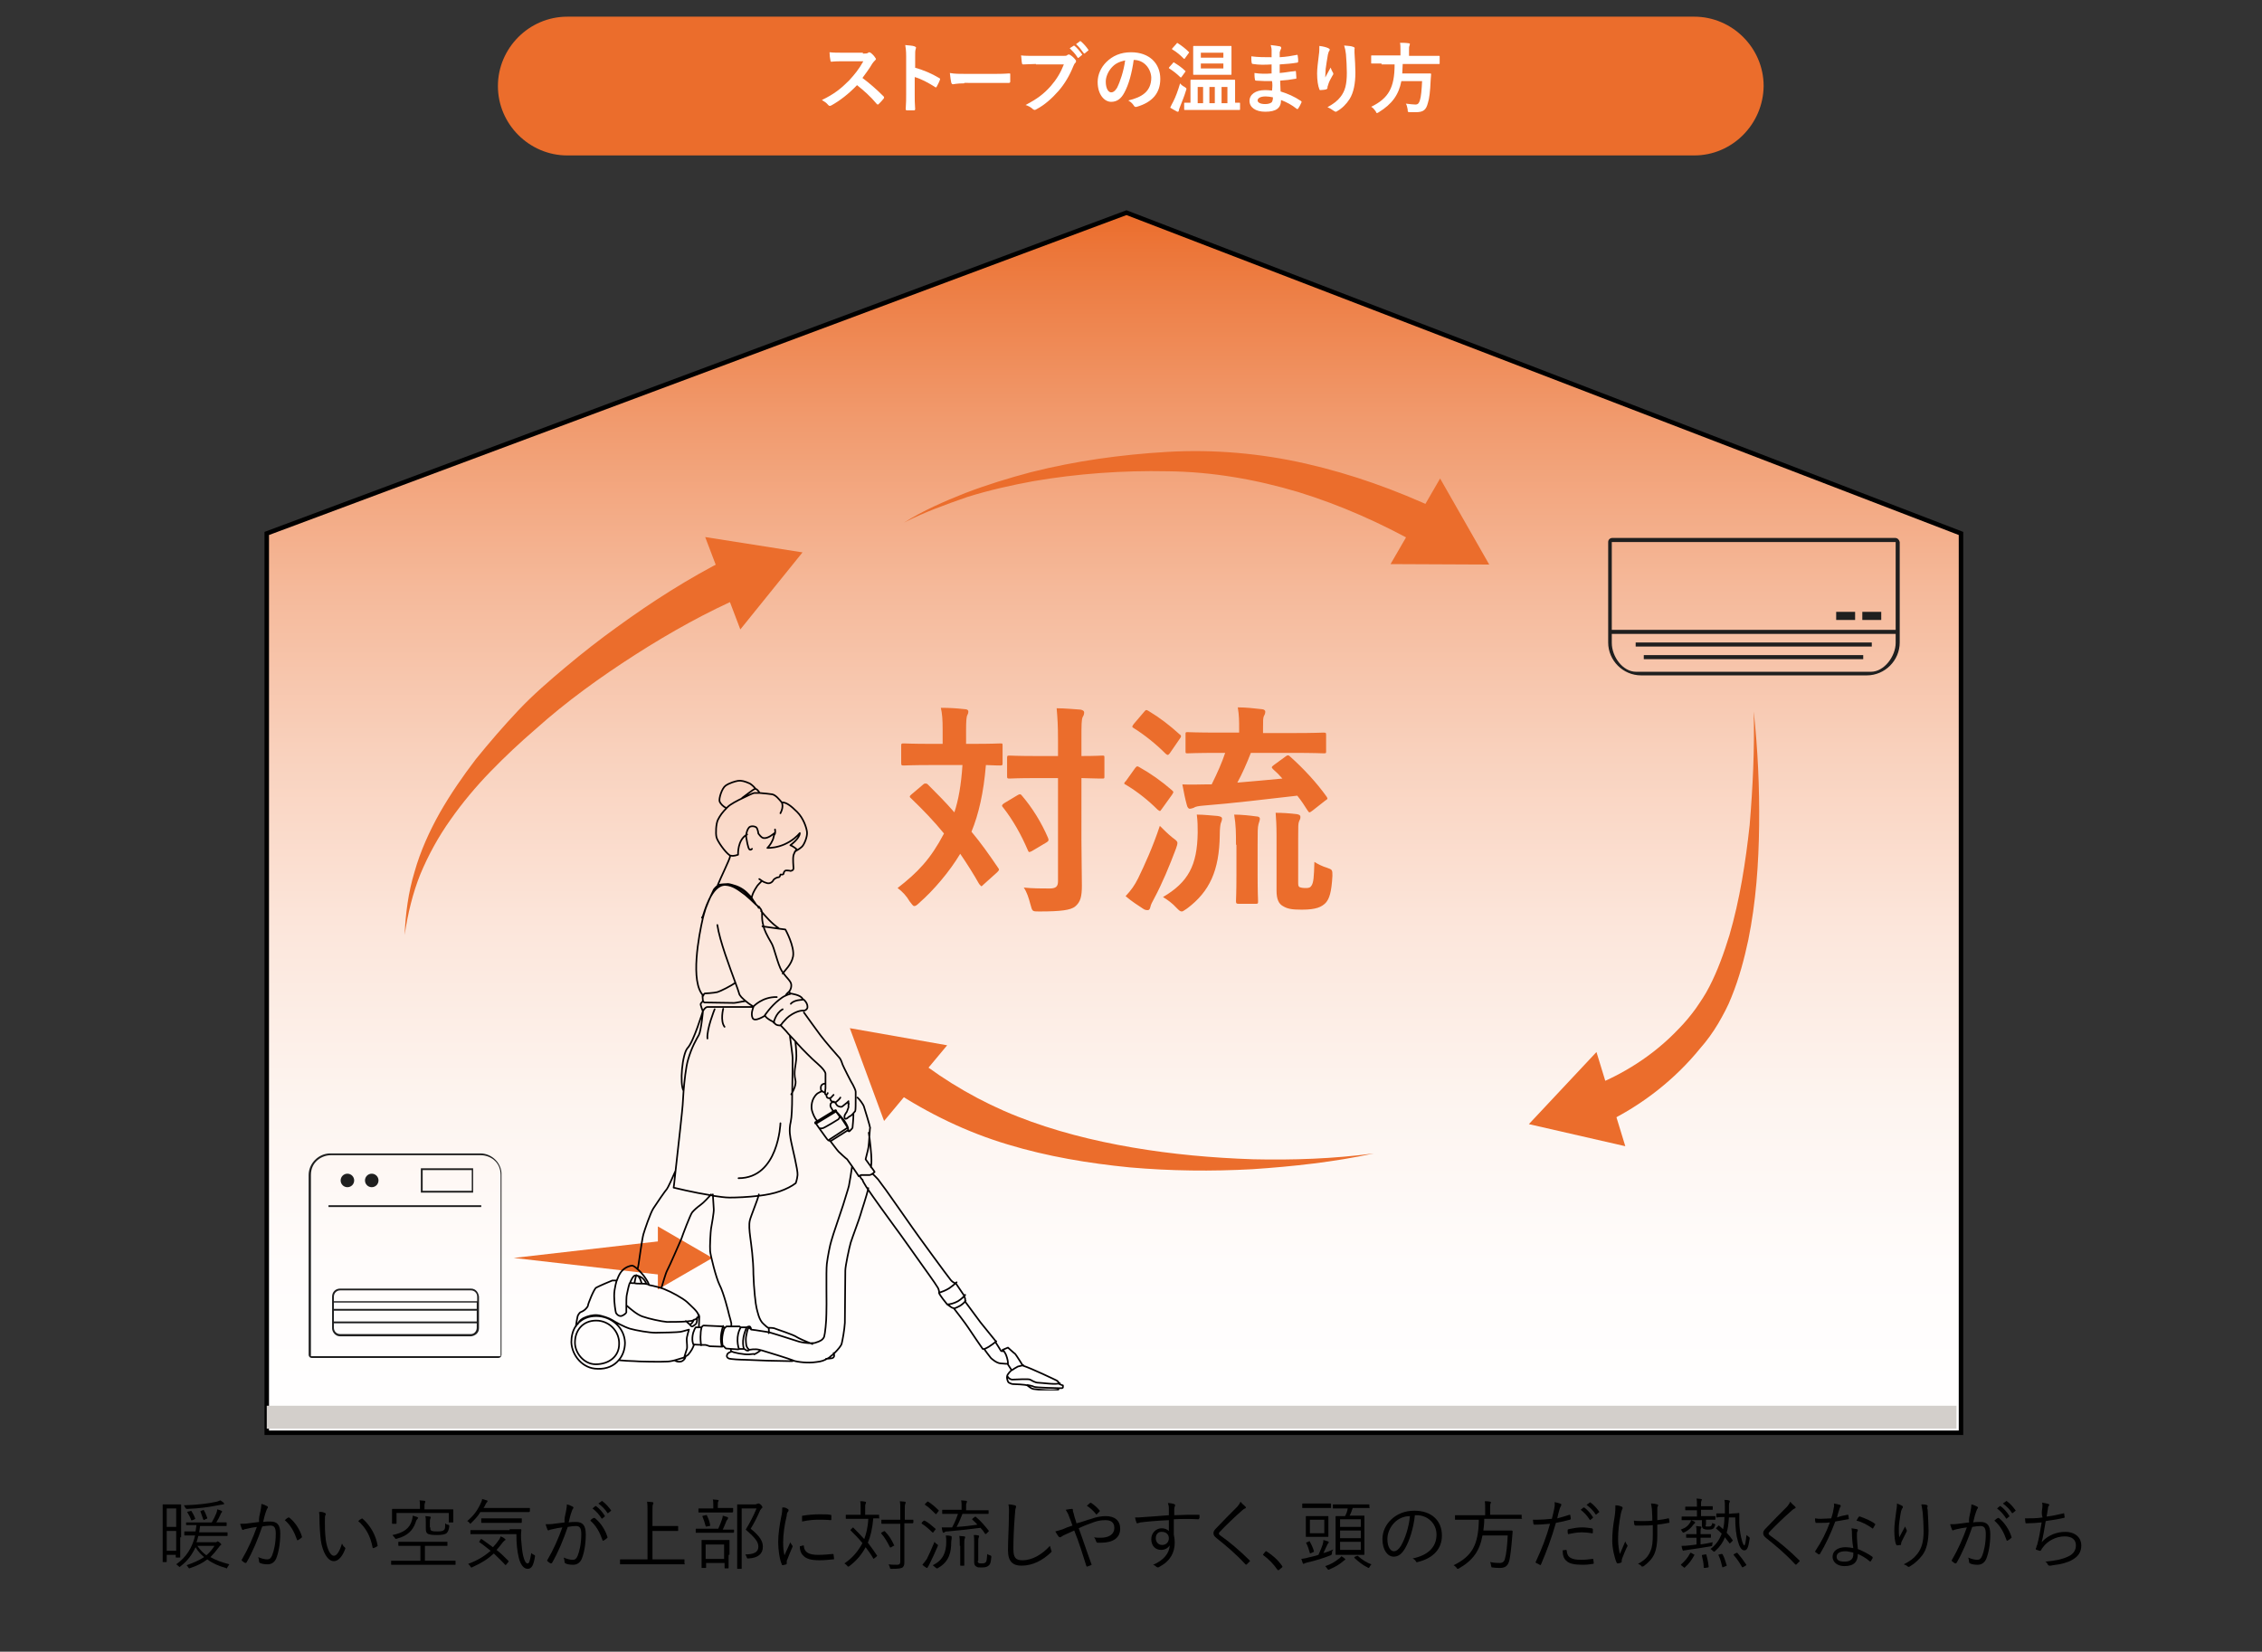 <?xml version="1.0" encoding="utf-8"?>
<!-- Generator: Adobe Illustrator 23.1.1, SVG Export Plug-In . SVG Version: 6.00 Build 0)  -->
<svg version="1.1" xmlns="http://www.w3.org/2000/svg" xmlns:xlink="http://www.w3.org/1999/xlink" x="0px" y="0px"
	 viewBox="0 0 502 366.6" style="enable-background:new 0 0 502 366.6;" xml:space="preserve">
<rect x="0" y="0" width="502" height="366.6" fill="#333333" stroke="none"/>
<style type="text/css">
	.st0{fill:#EB6D2C;}
	.st1{fill:url(#SVGID_1_);stroke:#000000;stroke-miterlimit:10;}
	.st2{fill:#1F1F1F;}
	.st3{fill:none;}
	.st4{fill:#D3CFCB;}
	.st5{fill:#FFFFFF;}
	
		.st6{clip-path:url(#SVGID_3_);fill:none;stroke:#040000;stroke-width:0.364;stroke-linecap:round;stroke-linejoin:round;stroke-miterlimit:10;}
	.st7{enable-background:new    ;}
</style>
<g id="長方形_1_xA0_画像_1_">
</g>
<g id="_x31_1313_xA0_画像_1_">
	<path class="st0" d="M376,34.5H125.9c-8.4,0-15.4-6.9-15.4-15.4v0c0-8.4,6.9-15.4,15.4-15.4H376c8.4,0,15.4,6.9,15.4,15.4v0
		C391.3,27.6,384.4,34.5,376,34.5z"/>
	<g>
		<linearGradient id="SVGID_1_" gradientUnits="userSpaceOnUse" x1="247.224" y1="318.045" x2="247.224" y2="47.187">
			<stop  offset="0" style="stop-color:#FFFFFF"/>
			<stop  offset="0.137" style="stop-color:#FFFCFB"/>
			<stop  offset="0.275" style="stop-color:#FDF4EF"/>
			<stop  offset="0.413" style="stop-color:#FCE6DB"/>
			<stop  offset="0.552" style="stop-color:#F9D2BE"/>
			<stop  offset="0.692" style="stop-color:#F5B99A"/>
			<stop  offset="0.831" style="stop-color:#F19A6D"/>
			<stop  offset="0.969" style="stop-color:#EC7639"/>
			<stop  offset="1" style="stop-color:#EB6D2C"/>
		</linearGradient>
		<polygon class="st1" points="435.2,318 59.2,318 59.2,118.4 250,47.2 435.2,118.4 		"/>
		<path class="st2" d="M420.6,119.4h-62.8c-0.5,0-0.9,0.4-0.9,0.9v22.3c0,4,3.3,7.3,7.3,7.3h50.1c4,0,7.3-3.3,7.3-7.3v-22.3
			C421.5,119.8,421.1,119.4,420.6,119.4z M357.7,120.3h63v19.5h-63V120.3z M415.2,149.1h-52.1c-3,0-5.4-3.4-5.4-6.4v-2h63v2
			C420.7,145.6,418.2,149.1,415.2,149.1z"/>
		<rect x="363" y="142.6" class="st2" width="52.4" height="0.9"/>
		<rect x="364.8" y="145.4" class="st2" width="48.7" height="0.9"/>
		<rect x="413.3" y="135.8" class="st2" width="4.2" height="1.8"/>
		<rect x="407.5" y="135.8" class="st2" width="4.2" height="1.8"/>
	</g>
	<g>
		<path class="st3" d="M377.4,182.6"/>
	</g>
	<g>
		<path class="st3" d="M377.4,155.2"/>
	</g>
	<g>
		<g>
			<path class="st0" d="M89.8,207.5c0.2-4.7,0.8-9.4,2.2-14c1.3-4.6,3.3-9,5.6-13.1c2.4-4.2,5.1-8.1,8-11.9c3-3.7,6.1-7.3,9.4-10.8
				c3.3-3.5,6.9-6.6,10.6-9.7c3.7-3.1,7.4-6,11.3-8.8c7.7-5.6,15.8-10.8,24.5-15.2l3.8,8.2c-8.3,3.6-16.4,8.1-24.2,13.1
				c-7.8,5-15.3,10.4-22.1,16.5c-3.5,3-6.9,6.2-10.1,9.5c-3.2,3.3-6.2,6.9-8.8,10.6c-2.7,3.8-4.9,7.8-6.7,12.1
				C91.6,198.2,90.5,202.8,89.8,207.5z"/>
			<g>
				<polygon class="st0" points="164.3,139.7 178.1,122.6 156.5,119.2 				"/>
			</g>
		</g>
	</g>
	<g>
		<g>
			<polygon class="st0" points="114,279.2 148,275.3 148,283.1 			"/>
			<g>
				<polygon class="st0" points="146,286.2 158.1,279.2 146,272.2 				"/>
			</g>
		</g>
	</g>
	<g>
		<path class="st0" d="M204.9,174.1c0.2-0.2,0.4-0.2,0.5-0.2s0.3,0,0.5,0.2c2,2,4,4,5.9,6.2c0.9-2.7,1.5-6,1.8-10.5h-6.9
			c-4.3,0-5.8,0.1-6.1,0.1c-0.5,0-0.6,0-0.6-0.6v-3.8c0-0.5,0.1-0.5,0.6-0.5c0.3,0,1.8,0.1,6.1,0.1h2.5v-3.2c0-2.2-0.1-3.5-0.4-4.8
			c1.9,0,3.5,0.1,5.3,0.3c0.5,0,0.8,0.2,0.8,0.5c0,0.4-0.1,0.6-0.3,1c-0.1,0.4-0.2,1.1-0.2,3v3.2h1.5c4.4,0,5.8-0.1,6.1-0.1
			c0.5,0,0.5,0,0.5,0.5v3.8c0,0.5,0,0.6-0.5,0.6c-0.2,0-1.1,0-3.2-0.1c-0.5,6.1-1.6,10.9-3.2,14.8c2.1,2.5,4,5.2,5.9,8
			c0.3,0.4,0.3,0.5-0.2,1l-3,2.7c-0.2,0.2-0.4,0.4-0.5,0.4s-0.2-0.2-0.5-0.5c-1.3-2.3-2.7-4.5-4.2-6.7c-2.4,4-5.9,8.1-9.1,10.9
			c-0.5,0.5-0.8,0.7-1.1,0.7c-0.3,0-0.5-0.4-1-1c-0.7-1.2-1.6-2.2-2.7-3c4.5-3.5,7.3-6.4,10.3-12.1c-2.2-2.7-4.6-5.2-7.3-7.8
			c-0.4-0.3-0.4-0.5,0.1-0.9L204.9,174.1z M225.8,176.5c0.5-0.3,0.7-0.3,1,0.1c2.3,2.7,4.3,5.9,5.8,9.4c0.2,0.5,0.1,0.7-0.4,1
			l-3.2,1.9c-0.6,0.3-0.7,0.3-0.9-0.2c-1.5-3.5-3.3-6.7-5.5-9.5c-0.4-0.4-0.2-0.6,0.2-0.9L225.8,176.5z M240,186.4
			c0,3.5,0.1,7.3,0.1,10.1c0,2.5-0.3,3.7-1.5,4.7c-1,0.8-3.1,1.1-8,1.1c-1.5,0-1.5,0-1.9-1.5c-0.4-1.5-0.8-2.8-1.5-3.8
			c2,0.2,4.2,0.2,5.7,0.2c1.4,0,1.9-0.4,1.9-1.6v-22.9H230c-4.2,0-5.6,0.1-5.9,0.1c-0.5,0-0.6,0-0.6-0.5v-4.1c0-0.5,0.1-0.5,0.6-0.5
			c0.3,0,1.7,0.1,5.9,0.1h4.8v-3.5c0-3.2-0.1-4.8-0.3-7.1c1.8,0,3.7,0.2,5.3,0.3c0.5,0.1,0.8,0.3,0.8,0.6c0,0.4-0.1,0.7-0.3,1
			c-0.3,0.6-0.3,1.7-0.3,5v3.7c3.2,0,4.4-0.1,4.6-0.1c0.5,0,0.5,0,0.5,0.5v4.1c0,0.5,0,0.5-0.5,0.5c-0.2,0-1.5,0-4.6-0.1V186.4z"/>
		<path class="st0" d="M251.9,170.5c0.4-0.5,0.5-0.5,1-0.2c2.5,1.4,4.9,3.1,7.2,5.1c0.2,0.2,0.3,0.3,0.3,0.4c0,0.1-0.1,0.3-0.3,0.6
			l-2.3,3.2c-0.2,0.2-0.2,0.4-0.4,0.4c-0.1,0-0.2-0.1-0.5-0.3c-2.1-2.1-4.5-4-7-5.5c-0.2-0.1-0.4-0.2-0.4-0.3c0-0.2,0.2-0.4,0.4-0.6
			L251.9,170.5z M252.6,194.9c1.4-2.9,3.2-6.8,4.8-11.6c0.7,0.7,1.8,1.8,2.8,2.6c0.8,0.6,1.1,0.8,1.1,1.2c0,0.3-0.1,0.6-0.3,1.2
			c-1.5,4-3.1,7.8-4.8,11c-0.5,0.9-0.8,1.5-0.9,2c-0.1,0.4-0.2,0.7-0.6,0.7c-0.2,0-0.6,0-1-0.3c-1.2-0.8-2.5-1.6-3.9-2.8
			C251.1,197.5,251.8,196.5,252.6,194.9z M253.9,158c0.4-0.5,0.5-0.5,1-0.2c2.5,1.5,4.7,3.2,6.9,5.2c0.2,0.1,0.3,0.3,0.3,0.4
			c0,0.2-0.1,0.3-0.3,0.6l-2.2,3.2c-0.4,0.5-0.5,0.4-0.9,0.1c-2.2-2.2-4.7-4.2-7.1-5.7c-0.2-0.1-0.3-0.2-0.3-0.3
			c0-0.2,0.1-0.3,0.3-0.6L253.9,158z M265.8,184.8c0-1.3,0-2.5-0.2-4c1.6,0,3.1,0.2,4.6,0.3c0.6,0.1,1,0.2,1,0.6
			c0,0.4-0.2,0.8-0.3,1.1c-0.1,0.5-0.2,1.2-0.2,2.5c-0.1,8-2.3,12.6-7.2,16.3c-0.6,0.4-1,0.7-1.2,0.7c-0.4,0-0.6-0.2-1.2-0.8
			c-0.9-1-2-1.8-3-2.4C263.7,195.8,265.7,192.1,265.8,184.8z M285.3,167.9c0.5-0.4,0.7-0.3,1.1,0.1c2.8,2.5,5.8,5.7,8,8.8
			c0.3,0.5,0.3,0.5-0.3,0.9l-2.8,2.2c-0.3,0.2-0.5,0.4-0.7,0.4c-0.1,0-0.2-0.1-0.4-0.4c-0.7-1.1-1.4-2.2-2.3-3.3
			c-7,0.8-14.4,1.7-20.8,2.2c-1.1,0.1-1.8,0.2-2.2,0.5c-0.3,0.1-0.6,0.2-0.9,0.2c-0.2,0-0.5-0.3-0.6-0.8c-0.4-1.4-0.7-3-1-4.6
			c2.1,0.1,3.4,0,5,0c0.5,0,1,0,1.5,0c1.3-2.6,2.3-4.9,3-7h-1.4c-4.9,0-6.5,0.1-6.9,0.1c-0.5,0-0.5,0-0.5-0.5V163
			c0-0.5,0-0.5,0.5-0.5c0.3,0,2,0.1,6.9,0.1h4.5v-0.8c0-1.7,0-3-0.3-4.8c1.8,0,3.5,0.2,5.3,0.4c0.5,0,0.8,0.3,0.8,0.5
			c0,0.4-0.1,0.7-0.3,1c-0.2,0.5-0.2,0.9-0.2,2.8v1h6.5c4.9,0,6.6-0.1,6.9-0.1c0.5,0,0.6,0,0.6,0.5v3.6c0,0.5,0,0.5-0.6,0.5
			c-0.3,0-2-0.1-6.9-0.1h-9.2c-0.9,2.3-1.9,4.6-3,6.6c3.5-0.3,7-0.6,10-0.9c-0.7-0.8-1.4-1.5-2.1-2.1c-0.4-0.4-0.3-0.5,0.2-0.9
			L285.3,167.9z M274.3,187.5c0-2.5,0-4.3-0.4-6.7c1.5,0,3.5,0.2,4.9,0.4c0.5,0,0.8,0.2,0.8,0.5c0,0.4-0.2,0.8-0.3,1.2
			c-0.2,0.7-0.2,1.8-0.2,4.5v6.8c0,3.9,0.1,5.5,0.1,5.8c0,0.5,0,0.6-0.5,0.6h-3.8c-0.5,0-0.6-0.1-0.6-0.6c0-0.3,0.1-1.9,0.1-5.8
			V187.5z M288.1,195.7c0,0.7,0,1,0.3,1.2c0.3,0.1,0.6,0.2,1.4,0.2c0.7,0,1-0.1,1.3-0.6c0.4-0.7,0.5-1.7,0.6-5.2
			c0.8,0.5,1.8,1,2.8,1.3c1.2,0.4,1.2,0.5,1.2,1.8c-0.2,3.7-0.7,5.1-1.5,6c-0.9,0.9-2.1,1.5-5.3,1.5c-2.3,0-3.2-0.2-4.2-0.8
			c-0.9-0.5-1.4-1.5-1.4-3.4v-12.2c0-2.4-0.1-3.7-0.2-5.1c1.4,0,3.1,0.1,4.7,0.3c0.6,0.1,0.8,0.3,0.8,0.6c0,0.4-0.1,0.6-0.3,1
			c-0.2,0.5-0.2,1-0.2,3.8V195.7z"/>
	</g>
	<g>
		<path d="M40,341.2c0,3.6,0,4.3,0,4.4c0,0.1,0,0.1-0.2,0.1h-0.6c-0.1,0-0.2,0-0.2-0.1v-0.5H37v1.5c0,0.1,0,0.1-0.1,0.1h-0.7
			c-0.1,0-0.1,0-0.1-0.1c0-0.1,0-0.9,0-4.8v-4c0-2.8,0-3.6,0-3.8c0-0.1,0-0.1,0.1-0.1c0.1,0,0.4,0,1.4,0h1.2c0.9,0,1.2,0,1.2,0
			c0.1,0,0.2,0,0.2,0.1c0,0.1,0,0.8,0,3.2V341.2z M39.1,334.8H37v4.1h2.1V334.8z M39.1,339.8H37v4.4h2.1V339.8z M47.8,342.3
			c0.2,0,0.3,0,0.3-0.1c0.1,0,0.1-0.1,0.2-0.1c0.1,0,0.2,0.1,0.5,0.3c0.2,0.2,0.3,0.3,0.3,0.4c0,0.1,0,0.1-0.2,0.2
			c-0.1,0.1-0.2,0.2-0.4,0.5c-0.6,0.8-1.2,1.5-1.8,2.1c1.2,0.7,2.7,1.2,4.2,1.6c-0.1,0.2-0.3,0.4-0.4,0.6c-0.1,0.2-0.1,0.3-0.2,0.3
			c-0.1,0-0.1,0-0.2-0.1c-1.5-0.4-2.9-1-4.1-1.9c-1,0.8-2.2,1.4-3.7,1.9c-0.1,0-0.2,0.1-0.3,0.1c-0.1,0-0.1-0.1-0.2-0.2
			c-0.1-0.2-0.3-0.4-0.4-0.5c1.5-0.5,2.8-1.1,3.9-1.8c-0.7-0.6-1.4-1.3-1.9-2.2c-0.7,1.5-1.7,3-3.3,4.2c-0.1,0.1-0.2,0.2-0.2,0.2
			c-0.1,0-0.1-0.1-0.3-0.2c-0.2-0.2-0.3-0.3-0.5-0.4c2.3-1.6,3.6-3.8,4.2-6.4c-1.7,0-2.2,0-2.3,0c-0.1,0-0.1,0-0.1-0.1v-0.6
			c0-0.2,0-0.2,0.1-0.2c0.1,0,0.7,0,2.3,0h0.1c0.1-0.5,0.1-0.9,0.2-1.4c-1.6,0-2.1,0-2.2,0c-0.1,0-0.1,0-0.1-0.1V338
			c0-0.1,0-0.1,0.1-0.1c0.1,0,0.6,0,2.3,0H47c0.4-0.7,0.7-1.3,1-2c0.1-0.3,0.2-0.6,0.2-0.9c0.4,0.1,0.7,0.2,0.9,0.3
			c0.1,0.1,0.2,0.1,0.2,0.2c0,0.1-0.1,0.1-0.1,0.2c-0.1,0.1-0.2,0.2-0.2,0.3c-0.3,0.7-0.6,1.3-1,1.9c1.5,0,2.1,0,2.2,0
			c0.1,0,0.1,0,0.1,0.1v0.6c0,0.1,0,0.1-0.1,0.1c-0.1,0-0.6,0-2.3,0h-3.5c-0.1,0.5-0.1,1-0.2,1.4H48c1.7,0,2.3,0,2.4,0
			c0.1,0,0.1,0,0.1,0.1v0.6c0,0.1,0,0.1-0.1,0.1c-0.1,0-0.7,0-2.4,0h-4c-0.1,0.5-0.2,0.9-0.4,1.4H47.8z M49.5,333.9
			c-0.1,0-0.3,0.1-0.6,0.1c-2.5,0.5-4.6,0.8-7.3,0.9c-0.3,0-0.3,0-0.5-0.3c-0.1-0.2-0.2-0.4-0.3-0.5c3.1-0.1,5.5-0.4,7.3-0.8
			c0.3-0.1,0.6-0.2,0.8-0.3c0.3,0.2,0.6,0.4,0.7,0.5c0.1,0.1,0.1,0.1,0.1,0.2C49.8,333.8,49.7,333.9,49.5,333.9z M42.2,335.4
			c0.2-0.1,0.2-0.1,0.3,0c0.3,0.5,0.6,1,0.8,1.6c0.1,0.1,0,0.1-0.1,0.2l-0.5,0.2c-0.2,0.1-0.2,0.1-0.3-0.1c-0.2-0.6-0.5-1.1-0.8-1.6
			c-0.1-0.1-0.1-0.1,0.1-0.2L42.2,335.4z M43.8,343.1c0.6,0.9,1.3,1.6,2,2.1c0.7-0.6,1.3-1.3,1.8-2.1H43.8z M45,335.2
			c0.2-0.1,0.2-0.1,0.3,0.1c0.3,0.5,0.5,1.1,0.7,1.6c0,0.1,0,0.2-0.2,0.2l-0.4,0.2c-0.2,0.1-0.2,0.1-0.3-0.1
			c-0.2-0.6-0.4-1.1-0.6-1.7c-0.1-0.1,0-0.1,0.2-0.2L45,335.2z"/>
		<path d="M57.8,335.4c0.1-0.6,0.2-1,0.2-1.6c0.5,0.1,0.9,0.3,1.3,0.5c0.2,0.1,0.2,0.3,0.1,0.4c-0.1,0.1-0.2,0.3-0.3,0.6
			c-0.3,0.8-0.5,1.6-0.7,2.5c0.5-0.1,1.2-0.1,1.6-0.1c1.5,0,2.2,0.7,2.2,2.7c0,2.2-0.4,4.3-0.9,5.5c-0.4,0.9-1.1,1.3-1.9,1.3
			c-0.7,0-1.3-0.1-1.7-0.3c-0.1-0.1-0.2-0.1-0.2-0.3c0-0.3-0.1-0.7-0.2-1c0.7,0.3,1.4,0.5,2,0.5c0.5,0,0.8-0.2,1.1-0.9
			c0.4-1,0.8-2.7,0.8-4.8c0-1.3-0.3-1.8-1.2-1.8c-0.5,0-1.2,0.1-1.8,0.2c-1,2.9-2.1,5.6-3.5,8c-0.1,0.1-0.2,0.1-0.3,0.1
			c-0.2-0.1-0.5-0.3-0.7-0.5c-0.1-0.1-0.1-0.2,0-0.3c1.4-2.4,2.4-4.7,3.3-7.2c-0.7,0.1-1.4,0.2-2.2,0.4c-0.3,0.1-0.6,0.1-0.7,0.2
			c-0.2,0.1-0.3,0.1-0.4-0.1c-0.1-0.3-0.3-0.7-0.4-1.2c0.6,0,1.3,0,1.8-0.1c0.9-0.1,1.6-0.2,2.4-0.3C57.4,337,57.6,336.3,57.8,335.4
			z M64,336.8c0.1,0,0.2,0,0.3,0.1c1.2,1,2.2,2.5,2.7,4.1c0,0.1,0.1,0.2-0.1,0.3c-0.2,0.2-0.5,0.4-0.7,0.5c-0.1,0.1-0.3,0.1-0.3-0.1
			c-0.6-1.7-1.4-3.2-2.7-4.3C63.5,337.1,63.8,336.9,64,336.8z"/>
		<path d="M72.1,335.8c0.1,0.1,0.2,0.1,0.2,0.2c0,0.1,0,0.2-0.1,0.3c-0.1,0.2-0.1,0.7-0.1,1.6c0,1.1,0,2.1,0.2,3.9
			c0.3,2,1,3.5,1.8,3.5c0.7,0,1.3-1.1,1.8-2.7c0.2,0.4,0.3,0.6,0.6,0.8c0.1,0.1,0.2,0.3,0.1,0.4c-0.5,1.4-1.4,2.7-2.5,2.7
			c-1.4,0-2.5-2-2.9-4.6c-0.2-1.7-0.3-3.6-0.3-4.7c0-0.6,0-1.1-0.1-1.6C71.2,335.5,71.7,335.6,72.1,335.8z M80.2,337.1
			c0.1-0.1,0.2-0.1,0.3,0c1.7,1.5,2.9,3.6,3.3,5.9c0,0.1,0,0.2-0.1,0.2c-0.3,0.2-0.5,0.3-0.8,0.4c-0.1,0-0.2,0-0.2-0.1
			c-0.5-2.6-1.5-4.4-3.2-5.9C79.8,337.3,80,337.2,80.2,337.1z"/>
		<path d="M101.1,347.2c0,0.1,0,0.1-0.1,0.1c-0.1,0-0.6,0-2.2,0h-9.7c-1.6,0-2.2,0-2.2,0c-0.1,0-0.1,0-0.1-0.1v-0.7
			c0-0.1,0-0.1,0.1-0.1c0.1,0,0.6,0,2.2,0h4.2v-3.3H91c-1.7,0-2.3,0-2.4,0c-0.1,0-0.2,0-0.2-0.1v-0.7c0-0.1,0-0.1,0.2-0.1
			c0.1,0,0.7,0,2.4,0h5.8c1.7,0,2.3,0,2.4,0c0.1,0,0.1,0,0.1,0.1v0.7c0,0.1,0,0.1-0.1,0.1c-0.1,0-0.7,0-2.4,0h-2.5v3.3h4.5
			c1.6,0,2.2,0,2.2,0c0.1,0,0.1,0,0.1,0.1V347.2z M100.6,336.2c0,1.3,0,1.5,0,1.6c0,0.1,0,0.1-0.1,0.1h-0.8c-0.1,0-0.1,0-0.1-0.1v-2
			H88v2.3c0,0.1,0,0.1-0.1,0.1h-0.8c-0.1,0-0.1,0-0.1-0.1c0-0.1,0-0.3,0-1.7v-0.5c0-0.5,0-0.7,0-0.8c0-0.1,0-0.2,0.1-0.2
			c0.1,0,0.7,0,2.4,0h3.7v-0.6c0-0.4,0-0.9-0.1-1.3c0.4,0,0.8,0.1,1.1,0.1c0.1,0,0.2,0.1,0.2,0.2c0,0.1-0.1,0.2-0.1,0.3
			c-0.1,0.2-0.1,0.4-0.1,0.8v0.6h3.9c1.7,0,2.3,0,2.4,0c0.1,0,0.1,0,0.1,0.2c0,0.1,0,0.3,0,0.7V336.2z M92.5,337.3
			c-0.1,0.1-0.2,0.4-0.3,0.7c-0.6,1.7-1.8,2.9-4.1,3.5c-0.3,0.1-0.3,0.1-0.5-0.2c-0.2-0.3-0.4-0.4-0.5-0.6c2.5-0.5,3.8-1.5,4.3-3.2
			c0.1-0.4,0.2-0.8,0.2-1.1c0.4,0.1,0.7,0.2,1,0.3c0.1,0.1,0.2,0.1,0.2,0.2C92.7,337.1,92.6,337.2,92.5,337.3z M95.5,339
			c0,0.4,0,0.6,0.2,0.7c0.3,0.2,0.7,0.2,1.4,0.2c0.8,0,1.2-0.1,1.4-0.3c0.3-0.2,0.3-0.6,0.3-1.5c0.2,0.2,0.4,0.3,0.6,0.3
			c0.3,0.1,0.3,0.1,0.3,0.4c-0.1,0.8-0.3,1.2-0.6,1.5c-0.4,0.3-1.2,0.4-2.1,0.4c-1.1,0-1.8-0.1-2.1-0.3c-0.3-0.2-0.4-0.5-0.4-1.2
			v-1.1c0-0.8,0-1.2-0.1-1.6c0.4,0,0.7,0.1,1,0.1c0.1,0,0.2,0.1,0.2,0.2c0,0.1-0.1,0.2-0.1,0.3c-0.1,0.2-0.1,0.4-0.1,1V339z"/>
		<path d="M117.5,335.5c0,0.1,0,0.1-0.1,0.1c-0.1,0-0.6,0-2.4,0h-8.4c-0.5,0.9-1.2,1.6-2,2.4c-0.1,0.1-0.2,0.2-0.2,0.2
			c-0.1,0-0.1-0.1-0.2-0.2c-0.2-0.2-0.3-0.3-0.5-0.4c1.5-1.3,2.3-2.4,3.1-4.2c0.1-0.2,0.2-0.5,0.2-0.7c0.4,0.1,0.7,0.2,1,0.3
			c0.1,0,0.2,0.1,0.2,0.2s-0.1,0.1-0.1,0.2c-0.1,0.1-0.2,0.2-0.3,0.4c-0.1,0.3-0.3,0.6-0.5,0.9h7.8c1.7,0,2.3,0,2.4,0
			c0.1,0,0.1,0,0.1,0.1V335.5z M106.6,341.7c0.1-0.1,0.2-0.1,0.3-0.1c0.8,0.6,1.7,1.2,2.5,1.8c0.5-0.5,0.9-1,1.3-1.6
			c0.2-0.2,0.3-0.5,0.4-0.8c0.3,0.1,0.7,0.3,0.9,0.5c0.1,0.1,0.2,0.2,0.2,0.2c0,0.1-0.1,0.2-0.2,0.2c-0.1,0.1-0.2,0.2-0.4,0.4
			c-0.5,0.6-0.9,1.2-1.4,1.7c0.9,0.7,1.7,1.5,2.6,2.4c0.1,0.1,0.1,0.2,0,0.3l-0.4,0.5c-0.2,0.2-0.2,0.2-0.3,0.1
			c-0.8-0.9-1.7-1.7-2.5-2.5c-1.3,1.2-2.7,2.1-4.7,3c-0.1,0.1-0.2,0.1-0.3,0.1c-0.1,0-0.1-0.1-0.2-0.2c-0.1-0.2-0.3-0.4-0.5-0.6
			c2.2-0.8,3.7-1.8,5-2.9c-0.8-0.6-1.6-1.3-2.5-1.9c-0.1-0.1-0.1-0.1,0.1-0.3L106.6,341.7z M113.1,339.4c1.7,0,2.3,0,2.4,0
			c0.1,0,0.2,0,0.2,0.2c-0.1,0.9-0.1,1.8,0,2.6c0.1,1.2,0.2,2.2,0.4,3.1c0.3,1.2,0.6,1.7,1,1.7c0.3,0,0.5-0.4,0.8-2.3
			c0.2,0.2,0.4,0.3,0.6,0.4c0.2,0.1,0.3,0.1,0.2,0.5c-0.3,1.8-0.7,2.6-1.6,2.6c-0.8,0-1.6-0.8-2-2.6c-0.3-1.3-0.5-2.8-0.5-5.1h-7.7
			c-1.7,0-2.3,0-2.4,0c-0.1,0-0.1,0-0.1-0.1v-0.7c0-0.1,0-0.1,0.1-0.1c0.1,0,0.7,0,2.4,0H113.1z M115.8,337.8c0,0.1,0,0.2-0.1,0.2
			c-0.1,0-0.6,0-2.3,0h-4.3c-1.6,0-2.2,0-2.2,0c-0.1,0-0.1,0-0.1-0.2v-0.7c0-0.1,0-0.1,0.1-0.1c0.1,0,0.6,0,2.2,0h4.3
			c1.6,0,2.2,0,2.3,0c0.1,0,0.1,0,0.1,0.1V337.8z"/>
		<path d="M125.6,335.5c0.1-0.6,0.2-1,0.2-1.6c0.5,0.1,0.9,0.3,1.3,0.5c0.2,0.1,0.2,0.3,0.1,0.4c-0.1,0.1-0.2,0.3-0.3,0.6
			c-0.3,0.8-0.5,1.6-0.7,2.5c0.5-0.1,1.2-0.1,1.6-0.1c1.5,0,2.2,0.7,2.2,2.8c0,2.2-0.4,4.2-0.9,5.4c-0.4,0.9-1.1,1.3-1.9,1.3
			c-0.7,0-1.3-0.1-1.7-0.3c-0.1-0.1-0.2-0.1-0.2-0.3c0-0.3-0.1-0.7-0.2-1c0.7,0.3,1.4,0.5,2,0.5c0.5,0,0.8-0.2,1.1-0.9
			c0.4-1,0.8-2.7,0.8-4.8c0-1.3-0.3-1.8-1.2-1.8c-0.5,0-1.2,0.1-1.8,0.2c-1,2.9-2.1,5.6-3.5,8c-0.1,0.1-0.2,0.1-0.3,0.1
			c-0.2-0.1-0.5-0.3-0.7-0.5c-0.1-0.1-0.1-0.2,0-0.3c1.4-2.4,2.4-4.7,3.3-7.2c-0.7,0.1-1.4,0.2-2.2,0.4c-0.3,0.1-0.6,0.1-0.7,0.2
			c-0.2,0.1-0.3,0.1-0.4-0.1c-0.1-0.3-0.3-0.7-0.4-1.2c0.6,0,1.3,0,1.8-0.1c0.9-0.1,1.6-0.2,2.4-0.3
			C125.2,337.1,125.4,336.4,125.6,335.5z M131.8,336.9c0.1,0,0.2,0,0.3,0.1c1.2,1,2.2,2.5,2.7,4.1c0,0.1,0.1,0.2-0.1,0.3
			c-0.2,0.2-0.5,0.4-0.7,0.5c-0.1,0.1-0.3,0.1-0.3-0.1c-0.6-1.7-1.4-3.2-2.7-4.3C131.2,337.2,131.5,337,131.8,336.9z M132.1,334.3
			c0.1-0.1,0.1,0,0.2,0c0.7,0.5,1.4,1.3,1.9,2.1c0.1,0.1,0,0.1,0,0.2l-0.5,0.4c-0.1,0.1-0.2,0.1-0.2,0c-0.5-0.8-1.2-1.6-2-2.2
			L132.1,334.3z M133.5,333.2c0.1-0.1,0.1-0.1,0.2,0c0.7,0.5,1.4,1.3,1.9,2c0.1,0.1,0,0.1-0.1,0.2l-0.5,0.4c-0.1,0.1-0.1,0.1-0.2,0
			c-0.4-0.7-1.2-1.5-2-2.1L133.5,333.2z"/>
		<path d="M152,347.1c0,0.1,0,0.1-0.1,0.1c-0.1,0-0.6,0-2.2,0h-9.8c-1.6,0-2.2,0-2.2,0c-0.1,0-0.1,0-0.1-0.1v-0.9
			c0-0.1,0-0.1,0.1-0.1c0.1,0,0.6,0,2.2,0h3.8v-10.4c0-1.3,0-1.8-0.1-2.4c0.4,0,0.9,0.1,1.2,0.1c0.1,0,0.2,0.1,0.2,0.2
			c0,0.1,0,0.2-0.1,0.3c-0.1,0.2-0.1,0.6-0.1,1.6v3.2h3.4c1.6,0,2.2,0,2.2,0c0.1,0,0.1,0,0.1,0.1v0.9c0,0.1,0,0.1-0.1,0.1
			c-0.1,0-0.6,0-2.2,0h-3.4v6.3h4.8c1.6,0,2.2,0,2.2,0c0.1,0,0.1,0,0.1,0.1V347.1z"/>
		<path d="M162.8,340.1c0,0.1,0,0.1-0.1,0.1c-0.1,0-0.6,0-2.2,0h-3.8c-1.6,0-2.1,0-2.2,0c-0.1,0-0.1,0-0.1-0.1v-0.7
			c0-0.1,0-0.1,0.1-0.1c0.1,0,0.6,0,2.2,0h2.7c0.4-0.9,0.6-1.4,0.8-2c0.1-0.3,0.2-0.6,0.2-0.9c0.3,0.1,0.7,0.2,1,0.3
			c0.1,0.1,0.2,0.1,0.2,0.2c0,0.1-0.1,0.2-0.1,0.3c-0.1,0.1-0.2,0.2-0.3,0.4c-0.2,0.6-0.5,1.2-0.8,1.9h0.2c1.6,0,2.1,0,2.2,0
			c0.1,0,0.1,0,0.1,0.1V340.1z M162.6,335.6c0,0.1,0,0.1-0.1,0.1c-0.1,0-0.6,0-2.1,0h-3.2c-1.5,0-2,0-2.1,0c-0.1,0-0.1,0-0.1-0.1
			v-0.7c0-0.1,0-0.1,0.1-0.1c0.1,0,0.6,0,2.1,0h1.1v-0.5c0-0.7,0-1.1-0.1-1.5c0.4,0,0.7,0.1,1.1,0.1c0.1,0,0.2,0.1,0.2,0.1
			c0,0.1-0.1,0.2-0.1,0.3c-0.1,0.1-0.1,0.4-0.1,0.9v0.5h1.2c1.5,0,2,0,2.1,0c0.1,0,0.1,0,0.1,0.1V335.6z M161.7,345.1
			c0,2.4,0,2.8,0,2.8c0,0.1,0,0.2-0.1,0.2h-0.7c-0.1,0-0.1,0-0.1-0.2v-1h-4.1v1c0,0.1,0,0.1-0.1,0.1h-0.8c-0.1,0-0.1,0-0.1-0.1
			c0-0.1,0-0.5,0-2.9v-1.3c0-1.3,0-1.7,0-1.8c0-0.1,0-0.1,0.1-0.1s0.5,0,1.9,0h2.2c1.3,0,1.8,0,1.9,0c0.1,0,0.1,0,0.1,0.1
			c0,0.1,0,0.5,0,1.6V345.1z M156.6,336.3c0.2-0.1,0.3,0,0.3,0.1c0.3,0.6,0.6,1.3,0.7,2.1c0,0.2,0,0.2-0.2,0.2l-0.5,0.1
			c-0.2,0.1-0.2,0-0.3-0.1c-0.2-0.7-0.4-1.4-0.7-2.1c-0.1-0.1-0.1-0.1,0.2-0.2L156.6,336.3z M160.7,342.8h-4.1v3.2h4.1V342.8z
			 M167.8,333.8c0.2,0,0.4,0,0.4-0.1c0.1,0,0.1,0,0.2,0c0.1,0,0.2,0.1,0.5,0.3c0.2,0.3,0.3,0.4,0.3,0.5c0,0.1,0,0.2-0.1,0.2
			c-0.1,0.1-0.2,0.2-0.4,0.5c-0.6,1.4-1.3,2.8-2.1,4.1c2.1,1.7,2.7,2.8,2.7,4c0,1.6-1.1,2.5-3.2,2.6c-0.3,0-0.3,0-0.4-0.3
			c-0.1-0.3-0.2-0.5-0.3-0.6c1.9,0,2.9-0.5,2.9-1.7c0-1-0.5-1.8-2.8-3.8c0.9-1.5,1.7-3,2.4-4.7h-3.3v9.9c0,2.3,0,3.3,0,3.4
			c0,0.1,0,0.1-0.1,0.1h-0.8c-0.1,0-0.1,0-0.1-0.1c0-0.1,0-1.1,0-3.4v-7.3c0-2.4,0-3.3,0-3.4c0-0.1,0-0.1,0.1-0.1c0.1,0,0.5,0,1.5,0
			H167.8z"/>
		<path d="M174.8,334.9c0.2,0.1,0.2,0.2,0.2,0.3s0,0.2-0.1,0.3c-0.2,0.2-0.3,0.5-0.3,0.9c-0.5,2-0.8,4.2-0.8,5.9
			c0,1.2,0.1,2.1,0.3,2.9c0.4-1,0.8-1.7,1.3-2.9c0.1,0.3,0.3,0.5,0.4,0.7c0.1,0.1,0.1,0.1,0.1,0.2c0,0.1,0,0.2-0.1,0.3
			c-0.4,0.9-0.7,1.7-1.1,2.7c-0.1,0.1-0.1,0.3-0.1,0.4c0,0.2,0,0.3,0,0.4c0,0.1,0,0.1-0.1,0.2c-0.2,0.1-0.5,0.1-0.8,0.2
			c-0.1,0-0.2-0.1-0.2-0.2c-0.5-1.1-0.8-3.3-0.8-4.9c0-1.8,0.3-3.8,0.7-5.8c0.2-0.8,0.2-1.3,0.2-1.9
			C174.1,334.5,174.5,334.7,174.8,334.9z M178.3,343c0.1,0,0.1,0,0.1,0.2c0.1,1.3,1.1,1.9,3.1,1.9c1.2,0,2.3-0.1,3.3-0.2
			c0.1,0,0.2,0,0.2,0.2c0,0.2,0.1,0.6,0.1,0.8c0,0.2,0,0.2-0.2,0.2c-1,0.1-2,0.2-3,0.2c-1.9,0-3-0.3-3.7-1.1c-0.5-0.5-0.7-1.2-0.7-2
			L178.3,343z M178,336.6c0-0.2,0-0.2,0.2-0.2c1.1-0.2,2.7-0.3,3.6-0.3c1,0,2,0,2.4,0.1c0.2,0,0.3,0,0.3,0.2c0,0.3,0,0.5,0,0.8
			c0,0.1,0,0.2-0.2,0.2c-0.7-0.1-1.8-0.1-2.7-0.1c-1,0-2.2,0.1-3.6,0.4C178,337.1,178,336.8,178,336.6z"/>
		<path d="M195.2,336.9c0,0.1,0,0.1-0.1,0.1c-0.1,0-0.4,0-1.3,0c-0.2,2.3-0.6,4-1.2,5.4c0.7,0.9,1.4,1.9,2,2.8
			c0.1,0.1,0.1,0.1-0.1,0.3l-0.5,0.4c-0.1,0.1-0.2,0.1-0.2,0c-0.5-0.9-1.1-1.7-1.7-2.5c-0.8,1.5-1.9,2.9-3.6,4.2
			c-0.1,0.1-0.2,0.1-0.3,0.1c-0.1,0-0.1-0.1-0.2-0.2c-0.2-0.2-0.4-0.4-0.6-0.5c1.9-1.3,3-2.7,4-4.5c-0.8-1-1.7-1.9-2.6-2.8
			c-0.1-0.1-0.1-0.1,0-0.2l0.4-0.4c0.1-0.1,0.2-0.1,0.2,0c0.8,0.8,1.6,1.6,2.4,2.5c0.4-1.1,0.8-2.5,0.9-4.5h-2.8c-1.5,0-2,0-2.1,0
			c-0.1,0-0.1,0-0.1-0.1v-0.7c0-0.1,0-0.1,0.1-0.1c0.1,0,0.6,0,2.1,0h1.1v-1.2c0-0.9,0-1.3-0.1-1.8c0.4,0,0.7,0,1.1,0.1
			c0.1,0,0.2,0.1,0.2,0.2c0,0.1-0.1,0.2-0.1,0.3c-0.1,0.1-0.1,0.4-0.1,1.2v1.2h0.9c1.5,0,2,0,2.1,0c0.1,0,0.1,0,0.1,0.1V336.9z
			 M202.6,338c0,0.1,0,0.1-0.1,0.1c-0.1,0-0.5,0-1.8,0v5.9c0,0.9,0,1.9,0,2.7c0,0.7-0.1,0.9-0.4,1.2c-0.3,0.2-0.9,0.3-2.4,0.3
			c-0.3,0-0.4,0-0.4-0.3c-0.1-0.3-0.2-0.5-0.3-0.7c0.6,0.1,1.4,0.1,1.9,0.1c0.5,0,0.7-0.2,0.7-0.7v-8.4h-2.1c-1.5,0-2,0-2,0
			c-0.1,0-0.1,0-0.1-0.1v-0.7c0-0.1,0-0.1,0.1-0.1c0.1,0,0.6,0,2,0h2.1v-2c0-1,0-1.5-0.1-2.1c0.4,0,0.8,0.1,1.1,0.1
			c0.1,0,0.2,0.1,0.2,0.2c0,0.1-0.1,0.2-0.1,0.3c-0.1,0.2-0.1,0.5-0.1,1.5v2c1.3,0,1.7,0,1.8,0c0.1,0,0.1,0,0.1,0.1V338z
			 M196.1,339.9c0.2-0.1,0.2-0.1,0.3,0c0.9,0.9,1.5,1.9,2,3c0.1,0.1,0.1,0.2-0.1,0.2l-0.5,0.3c-0.2,0.1-0.2,0.1-0.3,0
			c-0.6-1.2-1.2-2.2-1.9-3c-0.1-0.1-0.1-0.1,0.1-0.3L196.1,339.9z"/>
		<path d="M204.9,337.6c0.1-0.1,0.2-0.1,0.3-0.1c0.8,0.4,1.6,1.1,2.4,1.8c0.1,0.1,0.1,0.1-0.1,0.3l-0.3,0.4
			c-0.1,0.2-0.2,0.2-0.3,0.1c-0.7-0.7-1.5-1.4-2.3-1.9c-0.1-0.1-0.1-0.1,0-0.3L204.9,337.6z M206.3,347.1c-0.2,0.4-0.3,0.6-0.4,0.7
			c0,0.1-0.1,0.2-0.2,0.2c-0.1,0-0.1,0-0.2-0.1c-0.3-0.2-0.5-0.3-0.8-0.6c0.3-0.4,0.6-0.7,1-1.3c0.4-0.8,1-2.1,1.7-3.8
			c0.1,0.2,0.3,0.4,0.5,0.5c0.3,0.2,0.3,0.2,0.2,0.5C207.5,344.6,206.9,345.9,206.3,347.1z M205.7,333.4c0.1-0.1,0.2-0.2,0.3-0.1
			c0.8,0.5,1.6,1.2,2.3,1.9c0.1,0.1,0.1,0.1-0.1,0.3l-0.3,0.4c-0.1,0.2-0.2,0.2-0.3,0.1c-0.7-0.7-1.5-1.5-2.3-2
			c-0.1-0.1-0.1-0.1,0.1-0.3L205.7,333.4z M211.2,341.5c0,0.2-0.1,0.4-0.1,0.8c0,2.1-0.4,4.3-2.9,5.7c-0.1,0.1-0.2,0.1-0.3,0.1
			s-0.1-0.1-0.3-0.2c-0.2-0.2-0.4-0.3-0.6-0.5c2.3-1.1,3-2.9,3-5.2c0-0.5,0-0.9-0.1-1.4c0.4,0,0.7,0,1,0.1c0.2,0,0.3,0.1,0.3,0.2
			S211.2,341.3,211.2,341.5z M219.4,335.9c0,0.1,0,0.1-0.1,0.1c-0.1,0-0.7,0-2.4,0h-3.3c-0.4,1-0.8,2-1.3,2.9
			c1.7-0.1,3.3-0.3,4.6-0.5c-0.3-0.4-0.7-0.7-1.1-1.1c-0.1-0.1-0.1-0.1,0.1-0.3l0.4-0.3c0.1-0.1,0.2-0.1,0.3,0
			c1.1,0.9,1.9,1.9,2.8,3c0.1,0.1,0.1,0.1-0.1,0.3l-0.4,0.4c-0.2,0.1-0.2,0.1-0.3,0c-0.3-0.5-0.6-0.9-1-1.3
			c-2.3,0.3-4.9,0.6-7.3,0.8c-0.5,0-0.6,0.1-0.7,0.2c-0.1,0-0.1,0.1-0.2,0.1c-0.1,0-0.1-0.1-0.2-0.2c-0.1-0.3-0.2-0.7-0.2-1
			c0.6,0,1.2,0,1.7,0l0.6,0c0.6-1.1,1-2.1,1.3-3h-1c-1.7,0-2.3,0-2.4,0c-0.1,0-0.1,0-0.1-0.1v-0.7c0-0.1,0-0.1,0.1-0.1
			c0.1,0,0.7,0,2.4,0h1.8v-0.6c0-0.6,0-1.1-0.1-1.5c0.4,0,0.8,0.1,1.1,0.1c0.1,0,0.2,0.1,0.2,0.2c0,0.1-0.1,0.2-0.1,0.3
			c-0.1,0.2-0.1,0.3-0.1,1v0.6h2.5c1.7,0,2.3,0,2.4,0c0.1,0,0.1,0,0.1,0.1V335.9z M213,343.1c0-1.1,0-1.6-0.1-2.2
			c0.3,0,0.8,0.1,1.1,0.1c0.1,0,0.2,0.1,0.2,0.2c0,0.1-0.1,0.2-0.1,0.3c-0.1,0.2-0.1,0.6-0.1,1.6v2.2c0,1.5,0,2,0,2.1
			c0,0.1,0,0.1-0.1,0.1h-0.7c-0.1,0-0.1,0-0.1-0.1c0-0.1,0-0.6,0-2.1V343.1z M217,346.4c0,0.3,0,0.4,0.2,0.5
			c0.1,0.1,0.3,0.1,0.7,0.1c0.5,0,0.7-0.1,0.9-0.3c0.2-0.3,0.2-0.7,0.3-1.8c0.1,0.1,0.3,0.2,0.6,0.3c0.3,0.1,0.3,0.1,0.3,0.4
			c-0.1,1.1-0.2,1.5-0.5,1.8c-0.3,0.3-0.7,0.5-1.6,0.5c-0.7,0-1,0-1.2-0.2c-0.3-0.1-0.5-0.4-0.5-1v-4.1c0-0.9,0-1.4-0.1-1.9
			c0.4,0,0.7,0,1,0.1c0.2,0,0.2,0.1,0.2,0.2c0,0.1-0.1,0.2-0.1,0.3c-0.1,0.2-0.1,0.3-0.1,1.4V346.4z"/>
		<path d="M225.2,334.1c0.2,0.1,0.3,0.1,0.3,0.3c0,0.1-0.1,0.3-0.1,0.4c-0.1,0.2-0.1,0.7-0.2,1.8c-0.2,2.6-0.3,4.9-0.3,7.2
			c0,1.9,0.5,2.5,2,2.5c2.2,0,4.4-1.3,6.1-3.2c0.1,0.4,0.2,0.7,0.3,1c0,0.1,0.1,0.2,0.1,0.2c0,0.1-0.1,0.2-0.2,0.3
			c-1.8,1.7-4,2.9-6.5,2.9c-1.9,0-3-0.9-3-3.4c0-2.4,0.2-5.2,0.2-7.6c0-1.1,0.1-1.8-0.1-2.6C224.3,333.9,224.8,334,225.2,334.1z"/>
		<path d="M242.2,337.1c1.1-0.4,2.2-0.6,3.2-0.6c2,0,3.2,1,3.2,2.8c0,2.1-1.7,3.1-4.2,3.1c-0.3,0-0.5,0-0.8,0
			c-0.2,0-0.2-0.1-0.3-0.2c-0.1-0.3-0.2-0.6-0.5-1c0.5,0.1,1,0.1,1.5,0.1c1.7,0,3-0.7,3-2.2c0-1.4-1-1.7-2-1.7
			c-1.1,0-1.9,0.2-2.7,0.5c-1.1,0.4-2.2,0.8-3.2,1.3c1,2.7,1.8,5.2,2.8,7.9c0.1,0.2,0.1,0.2-0.1,0.3c-0.3,0.1-0.5,0.2-0.8,0.3
			c-0.1,0-0.1,0-0.2-0.1c-0.9-2.8-1.6-5.2-2.7-7.9c-0.8,0.4-1.4,0.6-2,0.9c-0.5,0.2-0.7,0.4-0.9,0.5c-0.1,0.1-0.2,0.1-0.3,0.1
			c-0.1,0-0.2-0.1-0.3-0.2c-0.2-0.3-0.5-0.7-0.7-1.1c0.7-0.2,1.2-0.3,1.7-0.5c0.6-0.3,1.2-0.5,2.1-0.8c-0.2-0.6-0.4-1.2-0.7-1.9
			c-0.2-0.6-0.4-1-0.8-1.6c0.5-0.1,1.1-0.2,1.4-0.2c0.2,0,0.2,0.1,0.2,0.3c0,0.2,0,0.3,0.1,0.5s0.1,0.5,0.3,1.1
			c0.2,0.6,0.3,0.9,0.4,1.3C240.2,337.8,241.1,337.4,242.2,337.1z M241.9,333.6c0.1-0.1,0.1-0.1,0.3,0c0.6,0.4,1.2,0.9,1.8,1.6
			c0.1,0.1,0.1,0.2,0,0.3c-0.2,0.2-0.4,0.4-0.6,0.6c-0.1,0.1-0.2,0-0.2-0.1c-0.6-0.7-1.2-1.3-2-1.8
			C241.4,334,241.7,333.8,241.9,333.6z"/>
		<path d="M266.1,337c0,0.2-0.1,0.2-0.2,0.2c-1.8-0.1-3.5-0.1-5.4,0c0,1.1,0,2.2,0,3.4c0.1,0.5,0.2,1.1,0.2,1.8c0,2.1-0.9,4-3.3,5.3
			c-0.2,0.1-0.3,0.2-0.4,0.2c-0.1,0-0.2-0.1-0.3-0.1c-0.2-0.2-0.5-0.4-0.8-0.5c2.4-1,3.6-2.6,3.7-4.3c-0.4,0.6-1.1,1-1.9,1
			c-1.2,0-2.2-0.8-2.2-2.4c0-1.4,1.1-2.4,2.3-2.4c0.6,0,1.2,0.2,1.6,0.6c0-0.8,0-1.6,0-2.4c-2.4,0.1-4.7,0.3-6.3,0.5
			c-0.4,0.1-0.6,0.2-0.7,0.2c-0.1,0-0.2-0.1-0.2-0.2c-0.1-0.2-0.2-0.6-0.3-1.1c0.6,0,1.1,0,2.1-0.1c1.4-0.1,3.1-0.2,5.4-0.4
			c0-0.7,0-1,0-1.6c0-0.4-0.1-0.7-0.2-1.1c0.5,0,1,0.1,1.3,0.2c0.2,0.1,0.3,0.1,0.3,0.3c0,0.1-0.1,0.2-0.1,0.3s-0.1,0.2-0.1,0.5
			c0,0.4,0,0.7,0,1.4c1.9-0.1,3.6-0.1,5.4-0.1c0.2,0,0.2,0,0.2,0.2V337z M256.5,341.4c0,0.9,0.6,1.5,1.4,1.5c1,0,1.5-0.7,1.5-1.5
			c0-0.8-0.6-1.4-1.5-1.4C257.2,339.9,256.5,340.4,256.5,341.4z"/>
		<path d="M276.4,334.4c0.1,0.1,0.1,0.2,0.1,0.2c0,0.1-0.1,0.2-0.2,0.2c-0.2,0.1-0.4,0.2-0.6,0.4c-1.7,1.5-3.7,3.4-5,4.8
			c-0.2,0.2-0.2,0.3-0.2,0.4s0.1,0.2,0.2,0.3c2.1,1.5,4.4,3.4,6.6,5.6c0.1,0.1,0.2,0.2,0,0.3c-0.2,0.2-0.5,0.5-0.6,0.6
			c-0.1,0.1-0.2,0.1-0.3,0c-2.2-2.4-4.4-4.2-6.4-5.8c-0.5-0.4-0.7-0.7-0.7-1.1s0.2-0.7,0.6-1.1c1.4-1.5,3.2-3.3,4.7-4.8
			c0.3-0.4,0.5-0.6,0.7-1.1C275.7,333.8,276.1,334.1,276.4,334.4z"/>
		<path d="M280.8,344.4c0.1-0.1,0.1-0.1,0.2-0.1s0.1,0,0.2,0.1c1.2,0.8,2.3,1.7,3.3,3.1c0.1,0.1,0.1,0.2,0.1,0.2
			c0,0.1,0,0.1-0.1,0.2l-0.6,0.5c-0.1,0.1-0.1,0.1-0.2,0.1c-0.1,0-0.1,0-0.2-0.1c-0.9-1.3-2-2.4-3.1-3.2c-0.1-0.1-0.1-0.1-0.1-0.1
			c0-0.1,0-0.1,0.1-0.2L280.8,344.4z"/>
		<path d="M295.6,344.7c0,0.3,0,0.3-0.3,0.5c-1.5,0.6-3.4,1.2-5.2,1.6c-0.4,0.1-0.6,0.2-0.6,0.2c-0.1,0.1-0.2,0.1-0.2,0.1
			c-0.1,0-0.1-0.1-0.2-0.2c-0.1-0.3-0.2-0.6-0.3-0.9c0.5-0.1,0.9-0.1,1.5-0.3c0.7-0.2,1.5-0.3,2.3-0.6c0.3-0.7,0.6-1.3,0.9-2.2
			c0.1-0.3,0.2-0.7,0.2-1.1c0.3,0.1,0.6,0.2,1,0.3c0.1,0.1,0.2,0.1,0.2,0.2c0,0.1-0.1,0.2-0.1,0.2c-0.1,0.1-0.2,0.2-0.4,0.7
			c-0.2,0.4-0.4,0.9-0.7,1.5c0.8-0.2,1.5-0.5,2.2-0.8C295.6,344.3,295.6,344.5,295.6,344.7z M295.4,334.6c0,0.1,0,0.1-0.1,0.1
			c-0.1,0-0.5,0-1.9,0H291c-1.4,0-1.8,0-1.9,0c-0.1,0-0.1,0-0.1-0.1v-0.7c0-0.1,0-0.2,0.1-0.2c0.1,0,0.5,0,1.9,0h2.4
			c1.4,0,1.8,0,1.9,0c0.1,0,0.1,0,0.1,0.2V334.6z M294.8,339.6c0,1,0,1.3,0,1.4c0,0.1,0,0.1-0.1,0.1c-0.1,0-0.5,0-1.6,0h-1.6
			c-1.2,0-1.5,0-1.6,0c-0.1,0-0.1,0-0.1-0.1c0-0.1,0-0.4,0-1.4v-1.6c0-1,0-1.3,0-1.4c0-0.1,0-0.1,0.1-0.1c0.1,0,0.5,0,1.6,0h1.6
			c1.2,0,1.5,0,1.6,0c0.1,0,0.1,0,0.1,0.1c0,0.1,0,0.4,0,1.4V339.6z M290.5,342.1c0.2-0.1,0.2,0,0.2,0.1c0.4,0.7,0.7,1.4,0.9,2.1
			c0,0.1,0,0.2-0.2,0.2l-0.4,0.2c-0.2,0.1-0.3,0.1-0.3,0c-0.2-0.7-0.4-1.4-0.8-2.2c-0.1-0.1,0-0.2,0.2-0.2L290.5,342.1z
			 M293.9,337.3h-3.2v3h3.2V337.3z M298.5,346.2c-0.1,0.1-0.2,0.1-0.4,0.3c-0.8,0.7-1.8,1.3-3,1.8c-0.1,0.1-0.2,0.1-0.3,0.1
			c-0.1,0-0.1-0.1-0.3-0.3c-0.1-0.2-0.3-0.4-0.4-0.5c1.3-0.4,2.2-1,3.1-1.7c0.2-0.1,0.3-0.3,0.5-0.5c0.3,0.2,0.5,0.3,0.7,0.5
			c0.1,0.1,0.2,0.2,0.2,0.2C298.6,346.1,298.6,346.1,298.5,346.2z M304,334.6c0,0.1,0,0.1-0.1,0.1c-0.1,0-0.6,0-2.2,0h-1.5
			c-0.2,0.6-0.4,1.2-0.7,1.7h1.3c1.4,0,1.8,0,1.9,0c0.1,0,0.1,0,0.1,0.1c0,0.1,0,0.6,0,2v4.4c0,1.4,0,1.9,0,2c0,0.1,0,0.2-0.1,0.2
			c-0.1,0-0.5,0-1.9,0h-2.4c-1.4,0-1.8,0-1.9,0c-0.1,0-0.1,0-0.1-0.2c0-0.1,0-0.6,0-2v-4.3c0-1.4,0-1.9,0-2c0-0.1,0-0.1,0.1-0.1
			c0.1,0,0.6,0,1.9,0h0.1c0.3-0.5,0.5-1.1,0.6-1.7h-1c-1.6,0-2.1,0-2.2,0c-0.1,0-0.1,0-0.1-0.1v-0.7c0-0.1,0-0.1,0.1-0.1
			c0.1,0,0.6,0,2.2,0h3.5c1.6,0,2.1,0,2.2,0c0.1,0,0.1,0,0.1,0.1V334.6z M302,337.2h-4.6v1.7h4.6V337.2z M302,339.7h-4.6v1.7h4.6
			V339.7z M302,342.2h-4.6v1.8h4.6V342.2z M301,345.4c0.2-0.1,0.2-0.1,0.3-0.1c1,0.9,2.1,1.6,3.1,1.9c-0.2,0.1-0.3,0.3-0.4,0.5
			c-0.1,0.2-0.2,0.3-0.2,0.3c-0.1,0-0.1,0-0.3-0.1c-1.2-0.6-2-1.3-2.9-2.1c-0.1-0.1-0.1-0.1,0.1-0.3L301,345.4z"/>
		<path d="M314,336.3c-0.3,2.9-1.2,5.7-2.2,7.4c-0.7,1.2-1.5,1.8-2.5,1.8c-1.3,0-2.5-1.4-2.5-3.9c0-1.6,0.7-3.2,2-4.4s3-1.9,5.1-1.9
			c3.8,0,6.1,2.2,6.1,5.5c0,2.8-1.7,5-5.4,5.9c-0.2,0.1-0.3,0-0.4-0.2c-0.1-0.2-0.3-0.4-0.7-0.6c3.4-0.7,5.3-2.5,5.3-5.3
			c0-2.5-2-4.3-4.4-4.3H314z M309.5,337.9c-1.1,1.1-1.6,2.5-1.6,3.7c0,1.9,0.8,2.7,1.4,2.7c0.6,0,1.1-0.4,1.6-1.2
			c0.9-1.5,1.8-4.2,2-6.6C311.5,336.5,310.3,337.1,309.5,337.9z"/>
		<path d="M337.8,337c0,0.1,0,0.1-0.1,0.1c-0.1,0-0.6,0-2.2,0h-6.1c0,1-0.1,1.8-0.2,2.6h4.3c1.4,0,1.9,0,2,0c0.1,0,0.2,0.1,0.2,0.2
			c0,0.4-0.1,0.8-0.1,1.2c-0.2,2.5-0.4,4.1-0.6,5.1c-0.3,1.3-0.9,1.8-2.1,1.8c-0.3,0-1,0-1.6-0.1c-0.3,0-0.3,0-0.4-0.4
			c0-0.3-0.1-0.6-0.2-0.8c1,0.2,1.8,0.2,2.2,0.2c0.6,0,1-0.4,1.1-1c0.3-1,0.5-2.9,0.6-5.1H329c-0.6,3.4-2.1,5.5-5.2,7.3
			c-0.1,0.1-0.2,0.1-0.3,0.1c-0.1,0-0.2-0.1-0.3-0.3c-0.2-0.2-0.4-0.4-0.6-0.5c4.1-2,5.5-4.5,5.6-10.1h-3c-1.6,0-2.1,0-2.2,0
			c-0.1,0-0.1,0-0.1-0.1v-0.8c0-0.1,0-0.1,0.1-0.1c0.1,0,0.6,0,2.2,0h4.4v-1.3c0-0.9,0-1.3-0.1-1.8c0.4,0,0.8,0,1.2,0.1
			c0.1,0,0.2,0.1,0.2,0.1c0,0.1-0.1,0.2-0.1,0.3c-0.1,0.2-0.1,0.4-0.1,1.2v1.3h4.7c1.6,0,2.1,0,2.2,0c0.1,0,0.1,0,0.1,0.1V337z"/>
		<path d="M348.3,336.2c0.1,0,0.2,0,0.2,0.1c0,0.2,0.1,0.5,0.1,0.7c0,0.2,0,0.2-0.2,0.3c-1.1,0.3-2,0.5-3.1,0.7
			c-1,3.5-2.1,6.4-3.3,9.2c-0.1,0.2-0.1,0.2-0.3,0.1c-0.1-0.1-0.6-0.3-0.8-0.4c-0.1-0.1-0.1-0.1-0.1-0.2c1.4-3,2.4-5.6,3.2-8.5
			c-1.1,0.1-2.3,0.2-3.4,0.2c-0.2,0-0.2,0-0.3-0.2c0-0.2-0.1-0.6-0.1-0.9c0.3,0,0.6,0,1.1,0c0.8,0,2-0.1,3.1-0.2
			c0.2-0.9,0.4-1.5,0.5-2.1c0.1-0.5,0.2-1,0.1-1.6c0.5,0.1,1,0.2,1.4,0.4c0.1,0,0.1,0.1,0.1,0.2s-0.1,0.2-0.1,0.3
			c-0.1,0.2-0.2,0.3-0.3,0.7c-0.2,0.7-0.4,1.4-0.5,2C346.4,336.8,347.4,336.5,348.3,336.2z M347.5,344c0.1,0,0.2,0,0.2,0.2
			c0.1,1.5,1.1,2,3.2,2c0.9,0,1.8-0.1,2.5-0.2c0.1,0,0.2,0,0.2,0.1c0,0.2,0.1,0.6,0.1,0.8c0,0.2-0.1,0.2-0.2,0.2
			c-0.5,0.1-1.4,0.2-2.2,0.2c-1.8,0-3-0.2-3.7-0.9c-0.6-0.5-0.8-1.3-0.8-2.3C347,344.1,347.3,344,347.5,344z M347.9,339.7
			c0-0.2,0-0.2,0.2-0.3c1-0.2,2-0.4,3-0.4c0.7,0,1.4,0.1,2.1,0.2c0.2,0,0.2,0.1,0.3,0.2c0,0.2,0,0.5,0,0.7c0,0.2-0.1,0.3-0.2,0.2
			c-0.7-0.1-1.5-0.2-2.2-0.2c-1.1,0-2.1,0.2-3.1,0.4C347.9,340.3,347.9,339.9,347.9,339.7z M351.4,334.6c0.1,0,0.1,0,0.2,0
			c0.7,0.5,1.4,1.3,1.9,2.1c0.1,0.1,0,0.1,0,0.2l-0.5,0.4c-0.1,0.1-0.2,0.1-0.2,0c-0.5-0.8-1.2-1.6-2-2.2L351.4,334.6z M352.8,333.5
			c0.1-0.1,0.1-0.1,0.2,0c0.7,0.5,1.4,1.3,1.9,2c0.1,0.1,0,0.1-0.1,0.2l-0.5,0.4c-0.1,0.1-0.1,0.1-0.2,0c-0.4-0.7-1.2-1.5-2-2.1
			L352.8,333.5z"/>
		<path d="M359.9,334.4c0.2,0.1,0.2,0.2,0.2,0.3c0,0.1,0,0.1-0.1,0.3c-0.1,0.2-0.2,0.6-0.3,1c-0.4,2-0.6,3.8-0.6,5.6
			c0,1.4,0.2,2.5,0.4,3.3c0.4-1,0.8-1.8,1.2-2.8c0.1,0.4,0.3,0.6,0.4,0.8c0.1,0.1,0.1,0.1,0.1,0.2c0,0.1-0.1,0.2-0.2,0.4
			c-0.4,0.9-0.7,1.6-1,2.4c0,0.1-0.1,0.3-0.1,0.4s0,0.2,0,0.3c0,0.1,0,0.1-0.1,0.2c-0.3,0.1-0.5,0.2-0.7,0.2c-0.1,0-0.2,0-0.3-0.1
			c-0.5-1.1-1-3.3-1-4.9c0-1.9,0.2-3.5,0.5-5.2c0.2-1.3,0.2-1.9,0.2-2.7C359.3,334.1,359.6,334.3,359.9,334.4z M366.8,338.5
			c-0.8,0.1-1.7,0.1-2.4,0.1c-0.4,0-0.9,0-1.4,0c-0.2,0-0.2-0.1-0.3-0.2c0-0.2-0.1-0.5-0.1-0.9c0.6,0.1,1.3,0.1,1.9,0.1
			c0.7,0,1.5,0,2.2-0.1c0-1.3-0.1-2.1-0.1-2.6c-0.1-0.6-0.1-0.8-0.2-1.2c0.6,0,1.1,0.1,1.4,0.2c0.1,0.1,0.2,0.1,0.2,0.2
			c0,0.1,0,0.1-0.1,0.2c-0.1,0.2-0.1,0.3-0.1,0.7c0,0.7,0,1.5,0,2.4c0.8-0.1,1.6-0.2,2.4-0.4c0.1,0,0.2,0,0.2,0.1
			c0,0.2,0.1,0.5,0.1,0.7c0,0.2,0,0.2-0.2,0.2c-0.9,0.2-1.7,0.3-2.5,0.4l0,2.5c0,1.7-0.2,3-0.7,4.1c-0.5,1.1-1.4,1.9-2.3,2.6
			c-0.2,0.1-0.3,0.1-0.3,0.1c-0.1,0-0.2,0-0.3-0.2c-0.2-0.2-0.4-0.3-0.7-0.4c1.5-0.8,2.3-1.6,2.8-2.9c0.4-0.9,0.5-1.9,0.5-3.9
			L366.8,338.5z"/>
		<path d="M378.5,338.5c0,0.2,0,0.3,0.2,0.3c0.1,0,0.3,0,0.5,0c0.4,0,0.5-0.1,0.6-0.2c0.1-0.2,0.2-0.3,0.2-0.6
			c0.1,0.1,0.3,0.2,0.4,0.2c0.3,0.1,0.3,0.1,0.2,0.4c-0.1,0.3-0.2,0.5-0.3,0.6c-0.2,0.2-0.5,0.3-1.3,0.3c-0.5,0-0.8-0.1-1-0.2
			c-0.2-0.2-0.3-0.3-0.3-0.8v-1.1h-2.4c0.3,0.1,0.5,0.2,0.7,0.3c0.1,0.1,0.2,0.1,0.2,0.2s0,0.1-0.1,0.2c-0.1,0.1-0.2,0.2-0.3,0.3
			c-0.5,0.7-1.1,1.3-2,1.7c-0.3,0.1-0.3,0.1-0.5-0.2c-0.1-0.2-0.2-0.3-0.3-0.4c1.1-0.4,1.6-0.8,2.1-1.6c0.1-0.1,0.1-0.3,0.2-0.5
			c-1.5,0-1.9,0-2,0c-0.1,0-0.1,0-0.1-0.1v-0.6c0-0.1,0-0.1,0.1-0.1c0.1,0,0.6,0,2.1,0h1.2v-1.4h-0.7c-1.3,0-1.8,0-1.8,0
			c-0.1,0-0.1,0-0.1-0.1v-0.6c0-0.1,0-0.1,0.1-0.1c0.1,0,0.5,0,1.8,0h0.7v-0.1c0-0.9,0-1.3-0.1-1.7c0.4,0,0.7,0.1,1,0.1
			c0.1,0,0.2,0.1,0.2,0.1c0,0.1-0.1,0.2-0.1,0.3c-0.1,0.2-0.1,0.4-0.1,1.1v0.1h0.7c1.3,0,1.7,0,1.8,0c0.1,0,0.1,0,0.1,0.1v0.6
			c0,0.1,0,0.1-0.1,0.1c-0.1,0-0.5,0-1.8,0h-0.7v1.4h1c1.5,0,2,0,2.1,0c0.1,0,0.1,0,0.1,0.1v0.6c0,0.1,0,0.1-0.1,0.1
			c-0.1,0-0.6,0-2,0V338.5z M375.9,345c0.2,0.1,0.2,0.1,0.1,0.2c-0.6,1.1-1.2,1.9-2.1,2.7c-0.1,0.1-0.1,0.1-0.3-0.1l-0.5-0.4
			c-0.1-0.1-0.1-0.1,0-0.2c0.8-0.7,1.5-1.5,2-2.5c0.1-0.1,0.1-0.1,0.3,0L375.9,345z M377.3,342.8c0.9-0.1,1.8-0.3,2.8-0.5
			c0,0.1-0.1,0.3-0.1,0.5c0,0.3,0,0.3-0.3,0.4c-1.9,0.3-3.6,0.6-5.2,0.8c-0.4,0.1-0.6,0.1-0.7,0.1c-0.1,0-0.2,0.1-0.2,0.1
			c-0.1,0-0.1-0.1-0.2-0.2c-0.1-0.3-0.2-0.6-0.2-0.9c0.5,0,1,0,1.7-0.1c0.6-0.1,1.1-0.1,1.6-0.2v-1.5h-0.5c-1.2,0-1.6,0-1.7,0
			c-0.1,0-0.1,0-0.1-0.1v-0.6c0-0.1,0-0.1,0.1-0.1c0.1,0,0.5,0,1.7,0h0.5v-0.4c0-0.7,0-1-0.1-1.4c0.3,0,0.7,0.1,1,0.1
			c0.1,0,0.2,0.1,0.2,0.2c0,0.1-0.1,0.2-0.1,0.2c-0.1,0.1-0.1,0.4-0.1,0.9v0.4h0.5c1.3,0,1.6,0,1.7,0c0.1,0,0.1,0,0.1,0.1v0.6
			c0,0.1,0,0.1-0.1,0.1c-0.1,0-0.5,0-1.7,0h-0.5V342.8z M378.5,345c0.2,0,0.2,0,0.2,0.1c0.2,0.8,0.4,1.6,0.5,2.6
			c0,0.1,0,0.2-0.2,0.2l-0.6,0.1c-0.2,0-0.3,0-0.3-0.1c0-0.9-0.2-1.8-0.4-2.6c0-0.1,0-0.2,0.2-0.2L378.5,345z M384.6,335.9
			c0.9,0,1.2-0.1,1.3-0.1c0.1,0,0.1,0,0.1,0.2c0,0.8,0,1.3,0,1.9c0,0.9,0.2,2.4,0.4,3.3c0.3,1.4,0.6,1.8,0.7,1.8
			c0.2,0,0.3-0.7,0.5-2.3c0.1,0.1,0.3,0.2,0.5,0.4c0.2,0.1,0.2,0.2,0.2,0.4c-0.3,2.1-0.6,2.6-1.2,2.6c-0.6,0-1.1-0.8-1.4-2
			c-0.4-1.3-0.6-3.1-0.6-5.3l-1.4,0c-0.1,1.3-0.2,2.4-0.5,3.4c0.5,0.5,0.9,1,1.3,1.6c0.1,0.1,0.1,0.1-0.1,0.3l-0.3,0.3
			c-0.2,0.2-0.2,0.2-0.3,0.1c-0.4-0.5-0.7-0.9-1-1.3c-0.4,1.1-1.1,2.1-2.1,3c-0.1,0.1-0.2,0.2-0.3,0.2c-0.1,0-0.1-0.1-0.3-0.2
			c-0.2-0.2-0.3-0.3-0.5-0.4c1.3-1,2-2.1,2.5-3.4c-0.4-0.4-0.7-0.7-1.2-1.1c-0.1-0.1-0.1-0.1,0.1-0.3l0.3-0.3
			c0.1-0.1,0.2-0.2,0.2-0.1c0.3,0.3,0.6,0.5,0.9,0.8c0.2-0.8,0.3-1.7,0.3-2.7h-0.1c-1.2,0-1.5,0.1-1.6,0.1c-0.1,0-0.1,0-0.1-0.1
			l0-0.7c0-0.1,0-0.1,0.1-0.1c0.1,0,0.4,0,1.6,0h0.2c0-0.4,0-0.7,0-1.1c0-1,0-1.4-0.1-1.9c0.3,0,0.6,0,0.9,0.1
			c0.2,0,0.3,0.1,0.3,0.2c0,0.1,0,0.2-0.1,0.3c-0.1,0.2-0.1,0.5-0.1,1.2c0,0.4,0,0.9,0,1.3L384.6,335.9z M382,344.9
			c0.2,0,0.2,0,0.3,0.1c0.4,0.7,0.6,1.5,0.9,2.4c0,0.1,0,0.2-0.2,0.2l-0.5,0.2c-0.2,0.1-0.3,0.1-0.3-0.1c-0.2-0.9-0.4-1.6-0.8-2.5
			c-0.1-0.1,0-0.2,0.2-0.2L382,344.9z M385.3,344.7c0.2-0.1,0.2-0.1,0.3,0c0.7,0.8,1.3,1.6,1.9,2.5c0.1,0.1,0.1,0.2-0.1,0.3
			l-0.5,0.3c-0.2,0.1-0.2,0.1-0.3,0c-0.5-0.9-1.1-1.8-1.8-2.6c-0.1-0.1-0.1-0.2,0.1-0.3L385.3,344.7z"/>
		<path d="M398.4,334.4c0.1,0.1,0.1,0.2,0.1,0.2c0,0.1-0.1,0.2-0.2,0.2c-0.2,0.1-0.4,0.2-0.6,0.4c-1.7,1.5-3.7,3.4-5,4.8
			c-0.2,0.2-0.2,0.3-0.2,0.4s0.1,0.2,0.2,0.3c2.1,1.5,4.4,3.4,6.6,5.6c0.1,0.1,0.2,0.2,0,0.3c-0.2,0.2-0.5,0.5-0.6,0.6
			c-0.1,0.1-0.2,0.1-0.3,0c-2.2-2.4-4.4-4.2-6.4-5.8c-0.5-0.4-0.7-0.7-0.7-1.1s0.2-0.7,0.6-1.1c1.4-1.5,3.2-3.3,4.7-4.8
			c0.3-0.4,0.5-0.6,0.7-1.1C397.7,333.8,398.1,334.1,398.4,334.4z"/>
		<path d="M410,336.2c0.2,0,0.2,0,0.2,0.1c0,0.2,0.1,0.5,0.1,0.7c0,0.2,0,0.2-0.2,0.2c-0.9,0.2-1.8,0.3-2.8,0.5
			c-1,2.7-2.2,5.2-3.4,7.2c-0.1,0.1-0.2,0.1-0.3,0.1c-0.3-0.2-0.5-0.4-0.7-0.5c-0.1-0.1-0.1-0.2,0-0.3c1.4-2.1,2.4-4.1,3.2-6.3
			c-0.7,0.1-1.4,0.1-2.1,0.1c-0.3,0-0.5,0-0.9,0c-0.2,0-0.2,0-0.2-0.2c-0.1-0.2-0.1-0.5-0.1-0.8c0.5,0.1,1,0.1,1.3,0.1
			c0.8,0,1.5-0.1,2.3-0.1c0.2-0.6,0.4-1.3,0.5-2c0.1-0.5,0.2-0.8,0.1-1.3c0.5,0.1,1,0.2,1.3,0.3c0.1,0,0.2,0.1,0.2,0.2
			s0,0.2-0.1,0.3c-0.1,0.1-0.1,0.2-0.2,0.5c-0.2,0.6-0.4,1.2-0.5,1.8C408.4,336.5,409.1,336.4,410,336.2z M411,340.3
			c0-0.3,0-0.6-0.1-1.1c0.5,0.1,0.8,0.1,1.2,0.2c0.1,0,0.2,0.1,0.2,0.2c0,0.1,0,0.2-0.1,0.3c-0.1,0.2-0.1,0.5-0.1,0.8
			c0,1,0.1,2,0.2,3.1c1.2,0.5,2.2,1,3.2,1.7c0.1,0.1,0.1,0.1,0.1,0.3c-0.1,0.2-0.3,0.5-0.4,0.7c-0.1,0.1-0.2,0.1-0.3,0
			c-0.8-0.7-1.7-1.2-2.6-1.6c0,1.7-0.8,2.7-3,2.7c-1.3,0-2.6-0.7-2.6-2.1c0-1.3,1.2-2.1,2.9-2.1c0.5,0,1.2,0.1,1.7,0.2
			C411.1,342.6,411,341.2,411,340.3z M409.6,344.3c-1.4,0-2,0.5-2,1.2c0,0.8,0.6,1.1,1.8,1.1c1.4,0,1.9-0.7,1.9-1.6
			c0-0.2,0-0.3,0-0.4C410.7,344.5,410.1,344.3,409.6,344.3z M412.5,336.7c0.1-0.1,0.1-0.2,0.3-0.1c1.1,0.4,2.4,0.9,3.3,1.6
			c0.1,0.1,0.1,0.2,0,0.3c-0.1,0.2-0.3,0.5-0.4,0.7c-0.1,0.1-0.1,0.1-0.2,0c-1-0.7-2.2-1.4-3.5-1.7
			C412.2,337.2,412.3,336.9,412.5,336.7z"/>
		<path d="M422.1,334.2c0.2,0.1,0.2,0.2,0.2,0.3c0,0.1,0,0.2-0.1,0.2c-0.1,0.2-0.2,0.4-0.3,0.7c-0.3,1.6-0.5,3-0.5,3.9
			c0,0.6,0,1.3,0.1,1.9c0.4-0.7,0.9-1.7,1.3-2.4c0.1,0.3,0.2,0.5,0.3,0.7c0.1,0.2,0.1,0.3,0,0.5c-0.4,0.8-0.8,1.6-1.1,2.2
			c-0.1,0.3-0.1,0.4-0.1,0.5c0,0.2,0,0.2-0.1,0.2c-0.2,0-0.5,0.1-0.8,0.1c-0.1,0-0.1-0.1-0.2-0.2c-0.3-0.7-0.4-1.9-0.4-3.2
			c0-1,0.2-2.6,0.4-4c0.1-0.7,0.2-1.3,0.2-1.9C421.4,333.9,421.8,334,422.1,334.2z M427.5,334c0.3,0.1,0.3,0.2,0.3,0.3
			c-0.1,0.2-0.1,0.5,0,0.8c0.1,1.9,0.2,3.3,0.2,4.5c0,2.4-0.4,4.3-1.4,5.6c-0.7,0.9-1.6,1.8-2.8,2.5c-0.2,0.1-0.3,0.1-0.4,0
			c-0.2-0.2-0.6-0.4-0.9-0.5c1.4-0.7,2.2-1.3,3-2.3c1-1.3,1.4-2.7,1.4-5.2c0-1.2-0.1-2.8-0.2-4c-0.1-0.8-0.2-1.3-0.3-1.8
			C426.7,333.9,427.2,333.9,427.5,334z"/>
		<path d="M437.3,335.5c0.1-0.6,0.2-1,0.2-1.6c0.5,0.1,0.9,0.3,1.3,0.5c0.2,0.1,0.2,0.3,0.1,0.4c-0.1,0.1-0.2,0.3-0.3,0.6
			c-0.3,0.8-0.5,1.6-0.7,2.5c0.5-0.1,1.2-0.1,1.6-0.1c1.5,0,2.2,0.7,2.2,2.8c0,2.2-0.4,4.2-0.9,5.4c-0.4,0.9-1.1,1.3-1.9,1.3
			c-0.7,0-1.3-0.1-1.7-0.3c-0.1-0.1-0.2-0.1-0.2-0.3c0-0.3-0.1-0.7-0.2-1c0.7,0.3,1.4,0.5,2,0.5c0.5,0,0.8-0.2,1.1-0.9
			c0.4-1,0.8-2.7,0.8-4.8c0-1.3-0.3-1.8-1.2-1.8c-0.5,0-1.2,0.1-1.8,0.2c-1,2.9-2.1,5.6-3.5,8c-0.1,0.1-0.2,0.1-0.3,0.1
			c-0.2-0.1-0.5-0.3-0.7-0.5c-0.1-0.1-0.1-0.2,0-0.3c1.4-2.4,2.4-4.7,3.3-7.2c-0.7,0.1-1.4,0.2-2.2,0.4c-0.3,0.1-0.6,0.1-0.7,0.2
			c-0.2,0.1-0.3,0.1-0.4-0.1c-0.1-0.3-0.3-0.7-0.4-1.2c0.6,0,1.3,0,1.8-0.1c0.9-0.1,1.6-0.2,2.4-0.3
			C436.9,337.1,437.1,336.4,437.3,335.5z M443.4,336.9c0.1,0,0.2,0,0.3,0.1c1.2,1,2.2,2.5,2.7,4.1c0,0.1,0.1,0.2-0.1,0.3
			c-0.2,0.2-0.5,0.4-0.7,0.5c-0.1,0.1-0.3,0.1-0.3-0.1c-0.6-1.7-1.4-3.2-2.7-4.3C442.9,337.2,443.2,337,443.4,336.9z M443.8,334.3
			c0.1-0.1,0.1,0,0.2,0c0.7,0.5,1.4,1.3,1.9,2.1c0.1,0.1,0,0.1,0,0.2l-0.5,0.4c-0.1,0.1-0.2,0.1-0.2,0c-0.5-0.8-1.2-1.6-2-2.2
			L443.8,334.3z M445.2,333.2c0.1-0.1,0.1-0.1,0.2,0c0.7,0.5,1.4,1.3,1.9,2c0.1,0.1,0,0.1-0.1,0.2l-0.5,0.4c-0.1,0.1-0.1,0.1-0.2,0
			c-0.4-0.7-1.2-1.5-2-2.1L445.2,333.2z"/>
		<path d="M453.2,335c0.1-0.6,0.1-1.1,0-1.5c0.6,0.1,1,0.2,1.4,0.3c0.1,0.1,0.2,0.1,0.2,0.2c0,0.1-0.1,0.2-0.1,0.2
			c-0.1,0.1-0.2,0.3-0.2,0.6c-0.1,0.7-0.2,1.1-0.3,1.8c1-0.1,2.5-0.4,3.7-0.7c0.2-0.1,0.2,0,0.2,0.1c0,0.2,0.1,0.5,0.1,0.7
			c0,0.1,0,0.2-0.2,0.2c-1.3,0.3-2.6,0.5-4,0.7c-0.3,1.7-0.5,3.2-0.9,4.7c1.4-1.6,3.4-2.3,5.2-2.3c2.4,0,3.6,1.4,3.6,3
			c0,1.4-0.6,2.4-2,3.2c-1,0.6-2.5,1-4.3,1.2c-0.3,0.1-0.6,0.1-0.8,0.1c-0.1,0-0.2-0.1-0.3-0.2c-0.2-0.3-0.3-0.6-0.6-0.7
			c2.3-0.2,3.7-0.5,5-1.1c1.2-0.5,1.8-1.4,1.8-2.5c0-1.3-0.9-2-2.5-2c-1.9,0-3.8,1-4.8,2.4c-0.2,0.2-0.3,0.4-0.4,0.6
			c-0.1,0.2-0.2,0.2-0.3,0.2c-0.2,0-0.5-0.2-0.7-0.2c-0.2-0.1-0.2-0.1-0.2-0.2c0-0.1,0-0.2,0.1-0.3c0.1-0.3,0.1-0.5,0.2-0.6
			c0.4-1.5,0.7-3.1,1-5c-1,0.1-2.3,0.2-3.4,0.2c-0.2,0-0.2-0.1-0.2-0.2c0-0.2-0.1-0.5-0.1-0.9c1.2,0,2.6,0,3.9-0.2
			C453.1,336.2,453.1,335.7,453.2,335z"/>
	</g>
	<g>
		<g>
			<path class="st0" d="M200.6,116c4.3-2.7,8.9-4.7,13.7-6.6c4.7-1.8,9.6-3.3,14.5-4.6c9.9-2.5,20-3.9,30.2-4.5
				c10.3-0.6,20.7,0.3,30.8,2.6c10.1,2.3,19.9,5.8,29.3,10.2l-4.1,7.8c-8.5-4.8-17.5-8.8-26.9-11.7c-9.4-2.8-19.1-4.5-29-4.6
				c-9.9-0.2-19.9,0.5-29.8,2.2c-4.9,0.9-9.8,2-14.6,3.5C209.8,112,205.1,113.7,200.6,116z"/>
			<g>
				<polygon class="st0" points="308.6,125.2 330.5,125.3 319.6,106.2 				"/>
			</g>
		</g>
	</g>
	<g>
		<g>
			<path class="st0" d="M389.2,157.9c0.9,8.4,1.3,16.8,1.2,25.3c-0.1,8.5-0.7,17-2.4,25.4c-0.9,4.2-2,8.4-3.7,12.6
				c-0.8,2.1-1.9,4.1-3,6c-1.2,2-2.5,3.8-4,5.5c-5.6,6.9-12.9,12.6-21,16.5l-3.4-7.9c7.3-2.8,14.1-7.1,19.6-12.9
				c1.4-1.4,2.7-3,3.8-4.5c1.1-1.6,2.2-3.2,3.1-5c1.8-3.5,3.2-7.4,4.4-11.3c2.3-7.9,3.6-16.2,4.5-24.5
				C389,174.7,389.4,166.3,389.2,157.9z"/>
			<g>
				<polygon class="st0" points="354.3,233.5 339.3,249.5 360.7,254.4 				"/>
			</g>
		</g>
	</g>
	<g>
		<g>
			<path class="st0" d="M304.9,256c-8.8,1.9-17.9,2.9-26.9,3.5c-9.1,0.5-18.2,0.4-27.3-0.4c-9.1-0.9-18.2-2.4-27.1-5.1
				c-9-2.7-17.5-6.8-25.4-12l5.1-7.1c6.8,5.3,14.4,9.7,22.5,12.9c8.1,3.2,16.8,5.4,25.6,6.9c8.8,1.5,17.7,2.3,26.7,2.6
				C286.9,257.5,295.9,257.2,304.9,256z"/>
			<g>
				<polygon class="st0" points="210.2,232 188.6,228.2 196.2,248.8 				"/>
			</g>
		</g>
	</g>
	<rect x="59.2" y="312" class="st4" width="375" height="5.1"/>
	<g>
		<path class="st5" d="M191.5,11.9c0.6,0,0.9,0,1.2-0.2c0.1-0.1,0.1-0.1,0.2-0.1c0.1,0,0.2,0.1,0.3,0.1c0.4,0.3,0.8,0.7,1.1,1.2
			c0.1,0.1,0.1,0.2,0.1,0.2c0,0.1-0.1,0.2-0.2,0.3c-0.2,0.2-0.4,0.4-0.6,0.7c-0.7,1.2-1.4,2.1-2.2,3.2c1.6,1.2,3.1,2.5,4.7,4.1
			c0.1,0.1,0.1,0.2,0.1,0.2c0,0.1,0,0.2-0.1,0.3c-0.3,0.4-0.7,0.8-1.1,1.2c-0.1,0.1-0.1,0.1-0.2,0.1c-0.1,0-0.2-0.1-0.2-0.1
			c-1.4-1.7-2.9-3-4.4-4.2c-1.9,2-3.9,3.5-5.7,4.5c-0.2,0.1-0.3,0.1-0.4,0.1c-0.1,0-0.2-0.1-0.3-0.2c-0.4-0.5-0.9-0.8-1.4-1.1
			c2.7-1.3,4.2-2.5,6-4.3c1.2-1.3,2.2-2.5,3.2-4.3l-4.4,0c-0.9,0-1.8,0-2.7,0.1c-0.1,0-0.2-0.1-0.2-0.3c-0.1-0.4-0.2-1.2-0.2-1.8
			c0.9,0.1,1.8,0.1,2.9,0.1H191.5z"/>
		<path class="st5" d="M203,15c2.1,0.6,3.7,1.3,5.4,2.3c0.2,0.1,0.3,0.2,0.2,0.4c-0.2,0.6-0.5,1.1-0.7,1.5c-0.1,0.1-0.1,0.2-0.2,0.2
			c-0.1,0-0.1,0-0.2-0.1c-1.6-1-3.1-1.8-4.5-2.2v3.8c0,1.1,0,2.1,0.1,3.3c0,0.2-0.1,0.3-0.3,0.3c-0.5,0-1,0-1.5,0
			c-0.2,0-0.3-0.1-0.3-0.3c0.1-1.3,0.1-2.3,0.1-3.3v-8.4c0-1.3-0.1-1.8-0.2-2.5c0.8,0.1,1.6,0.1,2.1,0.3c0.2,0.1,0.3,0.2,0.3,0.3
			c0,0.1-0.1,0.2-0.1,0.4c-0.1,0.2-0.1,0.6-0.1,1.6V15z"/>
		<path class="st5" d="M214,18.5c-1.7,0-2.3,0.2-2.5,0.2c-0.2,0-0.3-0.1-0.4-0.4c-0.1-0.4-0.2-1.2-0.3-2.1c1.1,0.2,2,0.2,3.7,0.2
			h5.5c1.3,0,2.6,0,3.9-0.1c0.3,0,0.3,0,0.3,0.2c0,0.5,0,1.1,0,1.6c0,0.2-0.1,0.3-0.3,0.3c-1.3,0-2.5,0-3.8,0H214z"/>
		<path class="st5" d="M229.9,14.2c-1.1,0-2.1,0.1-2.8,0.1c-0.2,0-0.3-0.1-0.3-0.3c-0.1-0.3-0.1-1.2-0.2-1.7
			c0.8,0.1,1.7,0.1,3.3,0.1h6.1c0.5,0,0.7,0,0.9-0.2c0.1-0.1,0.2-0.1,0.3-0.1c0.1,0,0.2,0,0.3,0.1c0.5,0.3,0.9,0.7,1.2,1.1
			c0.1,0.1,0.1,0.2,0.1,0.3c0,0.2-0.1,0.3-0.2,0.4c-0.2,0.2-0.2,0.3-0.4,0.7c-0.8,2-1.9,3.9-3.3,5.5c-1.5,1.7-3.1,3.1-4.8,4
			c-0.2,0.1-0.3,0.2-0.5,0.2c-0.1,0-0.3-0.1-0.4-0.2c-0.4-0.4-1-0.7-1.6-0.9c2.5-1.3,4-2.4,5.6-4.2c1.3-1.5,2.2-3,2.9-4.8H229.9z
			 M238.2,10.2c0.1-0.1,0.2-0.1,0.3,0c0.5,0.4,1.1,1.1,1.6,1.8c0.1,0.1,0.1,0.2-0.1,0.3l-0.6,0.5c-0.1,0.1-0.2,0.1-0.3-0.1
			c-0.5-0.8-1.1-1.4-1.7-2L238.2,10.2z M239.6,9.2c0.1-0.1,0.2-0.1,0.3,0c0.6,0.5,1.2,1.2,1.6,1.8c0.1,0.1,0.1,0.2-0.1,0.3l-0.6,0.5
			c-0.1,0.1-0.1,0.1-0.1,0.1c-0.1,0-0.1-0.1-0.2-0.1c-0.5-0.7-1-1.4-1.7-2L239.6,9.2z"/>
		<path class="st5" d="M251.6,13.3c-0.4,2.9-1.1,5.5-2.1,7.3c-0.7,1.3-1.6,2-2.9,2c-1.5,0-3-1.6-3-4.4c0-1.6,0.7-3.2,1.9-4.4
			c1.4-1.4,3.2-2.2,5.5-2.2c4.1,0,6.5,2.5,6.5,5.9c0,3.2-1.8,5.2-5.2,6.2c-0.4,0.1-0.5,0-0.7-0.3c-0.2-0.3-0.5-0.7-1.2-1.1
			c2.9-0.7,5.1-1.9,5.1-5.1C255.4,15.2,253.9,13.3,251.6,13.3L251.6,13.3z M246.7,15c-0.8,0.9-1.3,2.1-1.3,3.1
			c0,1.6,0.6,2.4,1.2,2.4c0.4,0,0.8-0.2,1.3-1c0.7-1.4,1.5-3.8,1.8-6.1C248.4,13.7,247.5,14.1,246.7,15z"/>
		<path class="st5" d="M260.3,14c0.1-0.2,0.2-0.2,0.3-0.1c0.8,0.5,1.7,1.1,2.4,1.8c0.1,0.1,0.1,0.1,0.1,0.1c0,0.1,0,0.1-0.1,0.2
			l-0.8,1.1c-0.1,0.1-0.1,0.1-0.1,0.1c0,0-0.1,0-0.2-0.1c-0.7-0.7-1.6-1.4-2.4-1.9c-0.1-0.1-0.1-0.1-0.1-0.1c0,0,0-0.1,0.1-0.2
			L260.3,14z M260.4,22.5c0.5-1,1-2.3,1.5-4c0.2,0.3,0.6,0.6,1,0.8c0.3,0.2,0.4,0.3,0.4,0.4c0,0.1,0,0.2-0.1,0.4
			c-0.4,1.4-1,2.7-1.4,3.8c-0.1,0.3-0.2,0.5-0.2,0.7c0,0.1-0.1,0.2-0.2,0.2c-0.1,0-0.2,0-0.3-0.1c-0.4-0.2-0.9-0.5-1.4-0.8
			C259.9,23.4,260.1,23.1,260.4,22.5z M261.1,9.7c0.1-0.2,0.2-0.2,0.3-0.1c0.8,0.5,1.7,1.2,2.4,1.9c0.1,0.1,0.1,0.1,0.1,0.1
			c0,0.1,0,0.1-0.1,0.2l-0.8,1.1c-0.1,0.2-0.2,0.2-0.3,0.1c-0.7-0.7-1.6-1.5-2.5-2c-0.1-0.1-0.1-0.1-0.1-0.1c0-0.1,0-0.1,0.1-0.2
			L261.1,9.7z M265.3,24.4c-1.7,0-2.2,0-2.3,0c-0.2,0-0.2,0-0.2-0.2V23c0-0.2,0-0.2,0.2-0.2c0.1,0,0.4,0,1.2,0v-3.2
			c0-1.1,0-1.6,0-1.7c0-0.2,0-0.2,0.2-0.2c0.1,0,0.7,0,2.3,0h4.9c1.6,0,2.2,0,2.3,0c0.2,0,0.2,0,0.2,0.2c0,0.1,0,0.6,0,1.7v3.2
			c0.6,0,0.9,0,0.9,0c0.2,0,0.2,0,0.2,0.2v1.2c0,0.2,0,0.2-0.2,0.2c-0.1,0-0.7,0-2.3,0H265.3z M270.9,10.2c1.5,0,2.1,0,2.2,0
			c0.2,0,0.2,0,0.2,0.2c0,0.1,0,0.6,0,1.6v2.8c0,1.1,0,1.5,0,1.6c0,0.2,0,0.2-0.2,0.2c-0.1,0-0.6,0-2.2,0h-3.7c-1.5,0-2.1,0-2.2,0
			c-0.2,0-0.2,0-0.2-0.2c0-0.1,0-0.6,0-1.6V12c0-1.1,0-1.5,0-1.6c0-0.2,0-0.2,0.2-0.2c0.1,0,0.6,0,2.2,0H270.9z M267,22.9v-3.6h-1.2
			v3.6H267z M266.5,11.7v1.1h5v-1.1H266.5z M271.5,14.1h-5v1.1h5V14.1z M269.6,22.9v-3.6h-1.2v3.6H269.6z M271.1,19.3v3.6h1.3v-3.6
			H271.1z"/>
		<path class="st5" d="M282.3,18c-1.2,0-2.3,0-3.5-0.1c-0.2,0-0.3-0.1-0.3-0.3c-0.1-0.4-0.1-1.1-0.1-1.4c1.3,0.2,2.5,0.2,3.8,0.1
			c0-0.6,0-1.3,0-2c-1.6,0.1-2.9,0.1-4.1-0.1c-0.2,0-0.3-0.1-0.3-0.2c-0.1-0.4-0.1-0.8-0.1-1.5c1.5,0.2,3,0.2,4.5,0.2
			c0-0.6,0-1.1,0-1.6c0-0.4-0.1-0.7-0.2-1.1c0.9,0.1,1.6,0.2,2.1,0.3c0.2,0.1,0.3,0.3,0.2,0.5c-0.1,0.2-0.2,0.5-0.3,0.8
			c0,0.3,0,0.6,0,1.1c1.6-0.1,2.7-0.3,3.7-0.5c0.2-0.1,0.3,0,0.3,0.2c0.1,0.5,0.1,0.9,0.1,1.2c0,0.2-0.1,0.3-0.2,0.3
			c-1.2,0.2-2.3,0.3-3.9,0.4c0,0.7,0,1.3,0,1.9c1.3-0.1,2.1-0.3,3.3-0.4c0.2-0.1,0.3,0,0.3,0.1c0,0.3,0.1,0.9,0.1,1.4
			c0,0.2-0.1,0.2-0.3,0.2c-1.1,0.2-1.9,0.3-3.3,0.4c0,0.8,0.1,1.6,0.1,2.4c1.6,0.5,3,1.1,4.5,2.1c0.2,0.2,0.2,0.2,0.1,0.4
			c-0.1,0.3-0.5,1-0.7,1.3c-0.1,0.1-0.1,0.1-0.2,0.1c-0.1,0-0.1,0-0.2-0.1c-1-0.8-2.1-1.4-3.4-1.9c0,1.8-1.1,2.6-3.5,2.6
			c-2.2,0-3.5-1-3.5-2.4c0-1.4,1.3-2.4,3.4-2.4c0.4,0,0.8,0,1.6,0.1C282.4,19.2,282.4,18.6,282.3,18z M280.9,21.4
			c-1.2,0-1.8,0.4-1.8,0.9c0,0.4,0.5,0.8,1.7,0.8c0.7,0,1.3-0.2,1.5-0.5c0.1-0.2,0.2-0.5,0.2-1C282,21.5,281.4,21.4,280.9,21.4z"/>
		<path class="st5" d="M294.8,10.7c0.2,0.1,0.3,0.2,0.3,0.3c0,0.1,0,0.2-0.1,0.3c-0.1,0.1-0.2,0.4-0.3,0.8c-0.2,1.2-0.4,2.4-0.5,3.2
			c0,0.6-0.1,1.3-0.1,1.9c0.4-0.7,0.7-1.3,1.2-2.2c0.2,0.5,0.3,0.8,0.5,1.1c0.1,0.1,0.1,0.2,0.1,0.3c0,0.1-0.1,0.3-0.2,0.4
			c-0.4,0.7-0.8,1.4-1,2.2c-0.1,0.2-0.1,0.3-0.1,0.5c0,0.2-0.1,0.2-0.2,0.3c-0.2,0.1-0.9,0.2-1.4,0.2c-0.1,0-0.2-0.1-0.2-0.2
			c-0.3-0.7-0.5-2-0.5-3.5c0-1.1,0.2-2.5,0.4-4.2c0.1-0.6,0.1-1.2,0.1-1.9C293.7,10.3,294.4,10.5,294.8,10.7z M300.3,10.4
			c0.3,0.1,0.4,0.2,0.3,0.5c0,0.2,0,0.5,0,0.8c0.1,1.6,0.2,3.2,0.2,4.4c0,2.4-0.4,4.5-1.3,5.9c-0.7,1.1-1.7,2.1-2.8,2.7
			c-0.1,0.1-0.2,0.1-0.3,0.1c-0.1,0-0.2-0.1-0.4-0.2c-0.4-0.3-0.9-0.6-1.4-0.8c1.4-0.8,2.2-1.4,2.9-2.3c1-1.3,1.4-2.7,1.4-5.4
			c0-1.2-0.1-3-0.2-4.1c-0.1-0.8-0.2-1.3-0.4-1.9C299.2,10.2,299.9,10.2,300.3,10.4z"/>
		<path class="st5" d="M306.6,14.1c-1.5,0-2,0-2.1,0c-0.2,0-0.2,0-0.2-0.2v-1.4c0-0.2,0-0.2,0.2-0.2c0.1,0,0.6,0,2.1,0h4.2v-1.1
			c0-0.7,0-1.3-0.1-1.7c0.6,0,1.3,0,1.9,0.1c0.2,0,0.3,0.1,0.3,0.2c0,0.1-0.1,0.2-0.1,0.4c-0.1,0.1-0.1,0.4-0.1,1v1.2h4.5
			c1.5,0,2,0,2.1,0c0.2,0,0.2,0,0.2,0.2v1.4c0,0.2,0,0.2-0.2,0.2c-0.1,0-0.6,0-2.1,0h-5.9c0,0.7-0.1,1.4-0.1,2.1h4.2
			c1.4,0,1.9,0,2,0c0.2,0,0.2,0.1,0.2,0.2c0,0.4-0.1,0.9-0.1,1.3c-0.1,2.5-0.3,4.1-0.6,5c-0.4,1.6-1,2.1-2.7,2.1c-0.3,0-0.8,0-1.3,0
			c-0.5,0-0.5-0.1-0.5-0.6c-0.1-0.5-0.2-1-0.4-1.3c0.9,0.1,1.6,0.2,2.1,0.2c0.6,0,0.8-0.3,1-0.9c0.3-0.9,0.4-2.4,0.5-4.3h-4.6
			c-0.6,3.1-2.1,5.1-5,6.9c-0.2,0.1-0.3,0.2-0.4,0.2c-0.1,0-0.2-0.1-0.3-0.4c-0.3-0.4-0.6-0.8-1-1c3.9-1.9,5.2-4.3,5.2-9.4H306.6z"
			/>
	</g>
</g>
<g id="_x31_513429058_xA0_画像_1_">
	<g>
		<g>
			<defs>
				<rect id="SVGID_2_" x="126.6" y="173.1" width="109.6" height="135.5"/>
			</defs>
			<clipPath id="SVGID_3_">
				<use xlink:href="#SVGID_2_"  style="overflow:visible;"/>
			</clipPath>
			<path class="st6" d="M149.8,302c0.4,0.2,0.8,0.3,1.3,0.2c0.5-0.1,0.9-0.6,1-0.9 M163.9,261.5c8.9,0,9.3-12.2,9.3-12.2
				 M160.5,223.9c0,0-0.7,2.7,0.3,4 M158.6,224c0,0-1.8,4.4-1.6,6.5 M175,220.2c0,0-0.4,0.3-0.7,0.8 M172.4,221.3
				c-3.2-0.1-5.2,2.1-5.2,2.1 M173.7,224c-1.6,0.9-2,3-2,3 M178.1,221.9c0,0-1.9,0-2.6,0.9 M175.4,220.6c-0.4,0.1-0.7,0.2-1.1,0.4
				c-0.5,0.2-1,0.6-1.4,0.9c-1.9,1.5-3.2,3.5-3.2,3.5 M169.1,195.5c-0.3,0.3-1,1-1.1,1.2c-0.1,0.2-0.8,1.1-1.1,2.2
				c0,0.1-0.1,0.3-0.1,0.4c0,0,0,0,0,0 M159.3,196.4c0.7-1.7,2.6-5.6,2.7-6.2c0,0,0-0.1,0-0.1 M171.8,185.3c0,0,0,0,0.1-0.1
				c0.1-0.1,0.2-0.5,0.1-1.1 M173.2,180.5c0.8-1.5,0.3-2.4,0.3-2.4 M168.5,195.1l0.3,0.2c0.1,0.1,0.2,0.1,0.3,0.2
				c0.4,0.3,0.8,0.4,1.1,0.5c0.6,0.2,1.2-0.2,1.4-0.6c0.2-0.4,0.9-0.7,1.2-0.7c0.3,0,0.4-0.6,0.4-0.6s0.7,0.1,0.7-0.2
				c0-0.3,0.3-0.7,0.5-0.7c0.2,0,0.8,0,1,0.1c0.2,0,0.7-0.1,0.7-0.6c0-0.5-0.2-2,0-2.9c0.1-0.3,0.2-0.5,0.3-0.7
				c0.1-0.2,0.3-0.4,0.4-0.6c-0.4-0.4-1.1-0.8-1.4-0.9c0,0,2.1-1.5,2.1-2.7c-0.5,0.6-1.6,1.7-3.4,2.5c-1.6,0.7-3,0.8-3.8,0.8
				c0.3-0.3,0.8-0.9,1.1-1.6c0.2-0.3,0.3-0.9,0.4-1.3c0-0.1,0.1-0.3,0.1-0.4c-0.2,0.1-1.4,1.3-2.5,1.1c-0.6-0.2-0.9-0.8-1.1-1
				c0,0-0.1-1.1-0.5-1.4c-0.5-0.3-1.3-0.3-1.6,0.1c-0.3,0.3-0.6,1.2-0.6,1.8c0,0.1,0,0.2,0,0.3c0.1,0.6,0.4,2.4,0.7,2.7
				c0.1,0.1,0.2,0.1,0.2,0.1c0.2,0,0.3-0.1,0.4-0.2 M168.6,176c-0.2-0.3-0.5-0.8-0.9-0.9c-0.1,0-0.1,0-0.2,0c-0.3,0.1-1.7,1.2-2.8,2
				h0 M167.7,175.1c-0.3-0.4-0.8-0.9-1.3-1.2c-1.1-0.5-1.9-0.7-2.6-0.6c-0.6,0.1-2,0.5-2.8,1.1c-0.8,0.6-1.5,2.8-1.3,3.5
				c0.2,0.5,0.8,1.1,1.4,1.4 M176.4,189c0.4-0.2,1.2-0.7,1.6-1.1c0.5-0.5,1.2-2.2,1.1-3.2c-0.1-1-0.8-3.1-2.2-4.5
				c-1.4-1.4-2.5-2.2-3.4-2.1c-0.6-0.7-1.3-1.6-2.1-1.8c-0.5-0.1-1.8-0.2-2.8-0.3c-0.1,0-0.2,0-0.3,0c-0.5,0-0.8,0-0.9,0
				c-0.2,0-1.3,0.5-2.5,1.1h0c-1.3,0.6-2.8,1.4-3.4,2c0,0-0.1,0.1-0.1,0.1c-1.1,1.1-1.6,1.8-2.1,2.8c-0.4,0.9-0.5,2.9-0.3,3.8
				c0.2,0.9,1.9,3.3,2.9,4c0.1,0.1,0.2,0.1,0.3,0.1c0.6,0.2,1.6-0.2,1.6-0.2s-0.2-3.3,2-4.5 M168.4,201.5c0,0-0.1-0.1-0.1-0.1
				c0,0,0,0,0,0h0c0,0,0,0,0,0 M167.2,199.9C167.2,199.9,167.2,199.9,167.2,199.9c-1.5-1.8-3.4-3-4.7-3.5c-0.4-0.1-0.7-0.2-0.9-0.2
				c-0.5,0-1.8,0.1-2.1,0.2c0,0,0,0,0,0c0,0-0.1,0-0.1,0.1c-0.2,0.1-0.4,0.3-0.6,0.5c-0.2,0.2-0.4,0.4-0.5,0.7
				c-0.6,1.2-1.7,3.7-1.9,4.6c-0.1,0.2-0.2,0.7-0.4,1.4c0,0,0,0,0,0c-0.9,3.9-2.9,14.3,0.1,17.3 M155.8,203.7c0,0,0,0,0-0.1
				 M165.4,198.6C165.4,198.6,165.4,198.6,165.4,198.6c-1.5-1.1-2.7-2.1-4.4-2.2c-3.2-0.1-4.7,6.2-5.1,7.2 M156,222.1
				c0,0,0.2,0.4,0.3,0.4c0.2,0,5.9,0.1,6.6,0.1c0.4,0,1.6-0.3,2.5-0.4 M175.6,242.9c0.5-0.9,1.2-2.2,0.9-3.3
				c-0.4-1.7,0.1-3.1,0.2-4.4c0.1-0.8,0-2.7-0.2-4.1 M183.4,243c0.1-0.1,0.1-0.1,0.2-0.2c0.1-0.1,0.1-0.2,0.1-0.2 M184.3,243.7
				c0.1-0.1,0.3-0.2,0.4-0.4c0.1-0.1,0.2-0.2,0.3-0.3 M185.5,244.6c0.2-0.1,0.4-0.3,0.6-0.5c0.2-0.2,0.3-0.3,0.4-0.5 M173.2,227.5
				c0.3,0.4,1.1,1.1,1.8,2c0.6,0.6,1.1,1.2,1.6,1.7c0.3,0.4,0.6,0.7,0.7,0.8c0.4,0.5,3.2,3.3,3.6,3.6c0.3,0.3,2.2,1.8,2.3,2.7
				c0,0.9,0,1.6,0,1.8c0,0.1,0,0.2,0,0.4c0,0.4,0,1,0,1.1c0,0.1-0.1,0.5-0.1,0.9v0c0,0.2,0,0.3,0.1,0.4c0.2,0.1,0.2,0.1,0.2,0.1
				s0,0.3,0.1,0.5c0.1,0.2,0.4,0.3,0.7,0.2c0,0,0.1,0.4,0.2,0.6c0.1,0.1,0.3,0.2,0.6,0.3c0.1,0.1,0.3,0.1,0.4,0.1
				c0,0,0.2,0.6,0.6,0.8c0.4,0.2,0.8,0.2,0.9,0.1c0.1-0.1,0.6-0.5,1-0.8c0,0,0.1,0,0.1-0.1c0.2-0.1,0.3-0.3,0.3-0.3s0,0.3,0,0.6
				c0,0.3,0,0.7,0,0.8c0,0.1-0.3,0.7-0.3,0.8c0,0.2-0.5,0.6-0.6,1.2c0,0.5,0.2,0.6,0.4,0.5c0.2,0,0.6-0.5,0.9-0.6
				c0.1,0,0.3-0.2,0.5-0.4c0.3-0.3,0.5-0.6,0.6-0.7c0.1-0.2,0.1-1.8,0.1-3c0-0.7,0-1.2,0-1.3c0-0.3-0.4-1.1-0.6-1.5
				c-0.3-0.4-2.2-4.2-2.3-4.5c-0.1-0.4-0.4-1.1-0.6-1.4c-0.3-0.3-3.5-4-4.3-5.1c-0.7-0.9-2.9-4-3.7-5.1 M168.3,201.3
				c-0.2-0.2-0.3-0.4-0.5-0.5c0,0,0,0,0,0c-0.8-0.8-1.7-1.6-2.4-2.2 M159.2,205.3c0.5,3.5,2.8,9.5,4,12.8c0.4,1.1,0.7,1.9,0.8,2.3
				c0.1,0.6,0.8,1.2,1.5,1.8c0.8,0.7,1.7,1.2,1.7,1.2s0,0,0,0.1c-0.1,0.3-0.6,1.5-0.2,2.4c0.4,1.1,2.8-0.5,2.8-0.5
				c0.1,0.6,2,1.5,2,1.5c0.3,0.8,1.4,0.7,1.4,0.7s0,0,0.1-0.1c0.2-0.3,0.6-0.8,1.3-1.5c0.3-0.3,0.7-0.6,1.2-0.9
				c1.7-1,2.7-0.8,2.7-0.8s0,0,0,0c0.1,0,0.8-0.3,0.7-0.9c0-0.6-0.5-1.4-1.1-1.7c-0.3-0.9-2.7-1.2-2.7-1.2l-0.3-0.4
				c0,0,0.6-0.6,0.5-1.6c-0.1-0.8-1-1.4-1.8-2.6c-0.1-0.1-0.2-0.3-0.3-0.4c-0.9-1.4-1.7-5.3-2.3-6.2c-1-1.7-1.6-2.9-1.8-3.9
				c-0.5-1.8-0.1-2.6-0.4-3.3h0c-0.1-0.2-0.1-0.3-0.3-0.5c-0.1-0.1-0.2-0.3-0.3-0.4c0,0,0,0,0,0 M167.2,223.5c-2.4,0-9.7,0-10.2,0
				c-0.5,0-1,0.9-1,0.9s-2.1,6.9-3.4,8.2c-1.2,1.3-1.8,8-0.9,9.5 M168.9,202.2c1,1.2,2.4,2.8,3.9,3.8 M167.2,199.9
				c0.1,0.1,0.2,0.3,0.3,0.4c0,0,0,0,0,0c0,0,0.1,0.2,0.3,0.5 M167.2,199.9C167.2,199.8,167.2,199.8,167.2,199.9
				c-0.1-0.2-0.2-0.3-0.3-0.5v0c-0.2-0.3-0.5-0.6-0.8-0.9c0,0,0,0,0,0c-1.1-1.2-2.4-1.8-3.6-2.1 M163.2,218.1
				c-0.9,0.7-3.3,1.9-4,2.1c-0.8,0.2-2.8,0.3-2.8,0.3l-0.5,0.5l0.1,1.2c0,0-0.4,0.4-0.5,0.6c-0.1,0.2,0.5,1.7,0.5,1.7
				s-0.4,4.3-0.9,5.2c-0.5,0.9-1.6,2.7-2.4,5.5c-0.5,1.7-0.8,4.7-1,7c-0.1,1.6-0.2,2.8-0.2,3.1c0,0.4-1,9.6-1.6,14.8
				c-0.2,2.1-0.4,3.5-0.4,3.5s4.5,1.1,8.3,1.7c0.1,0,0.2,0,0.4,0.1c1.4,0.2,2.7,0.4,3.7,0.4c1.6,0,4.1-0.1,6.6-0.4
				c1.6-0.2,3.2-0.5,4.6-1c1.4-0.5,2.6-1.1,3.5-1.8c0,0,0.3-0.8,0.4-1.8c0.1-1.1-1.2-6.2-1.4-7.3c-0.2-1.1-0.6-2.5-0.1-4.6
				c0.2-0.9,0.3-3.1,0.3-5.6c0.1-3.7,0.1-7.9,0.1-8.5c0-0.5-0.3-2.6-0.6-4.9 M173.7,216.1c0.5-0.8,1.9-1.9,2.3-3.8
				c0.4-2.2-1.7-6-1.7-6s-0.7-0.1-1.6-0.2c-1.3-0.2-2.9-0.4-3.5-0.5c0,0,0,0,0,0 M167.4,300.6c0.2-0.1,0.8-0.4,1.4-0.9h0
				 M183.3,301.6C183.3,301.6,183.3,301.6,183.3,301.6c0.8-0.1,1.4-0.1,1.5-0.2c0.4-0.2,0.4-0.7,0.2-1.1 M180.3,298.3L180.3,298.3
				L180.3,298.3c-1.6-0.6-3.1-1.3-3.4-1.5c-0.8-0.6-4.7-1.8-5.1-2c-0.4-0.1-1.2-0.1-1.2-0.1s0,0,0,0.1c0,0.2,0.1,0.7,0,1.1
				 M162.3,300c-0.3,0.1-0.8,0.3-0.9,0.6c-0.2,0.4-0.1,0.7,0.3,0.9c0.4,0.2,2.9,0.3,3.6,0.3c0.7,0,4.3,0.2,5,0.2
				c0.6,0,4.6,0.1,4.9,0.1c0,0,0.3,0,0.7,0c0,0,0,0,0,0 M168.4,265.1c0,0.2-0.1,0.3-0.1,0.4c-0.2,0.9-1.7,4.5-1.9,5.4
				c-0.2,0.9-0.1,2.2,0.1,3.7c0.2,1.5,0.7,4.9,0.7,8.2c0.1,3.2,0.5,6.8,0.7,7.5c0.2,0.7,0.5,2.7,1.6,3.6c0.4,0.4,0.8,0.7,1.1,0.9
				 M162.2,299.4c0,0.3,0,0.5,0.1,0.5c0,0,0,0,0,0c0.3,0.3,2.9,0.8,4,0.7c0.3,0,0.6-0.1,1-0.1 M158.2,265.1c0.1,1.4,0.2,2.9,0.2,3.2
				c0.1,0.6-0.5,3.8-0.6,4.4c-0.1,0.6-0.3,4-0.2,5c0.1,1,1.3,5.9,2.1,7.5c0.9,1.7,2,6.1,2.1,6.6c0.1,0.5,0.6,1.9,0.5,2.2
				c0,0,0,0.1,0,0.3 M157.8,265.1c-0.4,0.5-1.7,1.9-2.3,2.3c-0.7,0.5-1.5,1.2-1.9,1.7c-0.4,0.5-2.1,5-2.4,5.9
				c-0.4,0.9-2.6,6-3.1,6.9c-0.4,0.7-1,3-1.3,3.9 M149.9,259.9c-0.6,1.4-1.7,3.8-1.9,4c-0.3,0.3-2.3,3.2-3,4.3
				c-0.7,1.1-1.9,4.7-2.2,5.7c-0.3,1-1,6.2-1.1,6.8c0,0.1-0.1,0.5-0.2,1 M140.8,284.8c0.1-0.5,0.2-1.1,0.4-1.8 M160.5,294.3
				c-0.2,0.5-0.4,1.3-0.5,2.2c-0.1,1,0.1,1.9,0.2,2.4 M155.7,294.6c-0.1,0.4-0.2,0.9-0.2,1.4c-0.1,1,0,1.9,0.1,2.6 M228,307.4
				c0,0,1.2,0.2,1.5,0.4c0.4,0.2,5.4,0.3,5.4,0.3 M223.6,305.5c0,0,0.3,0.6,1,0.7c0.7,0,3.6-0.2,4,0c0.4,0.2,1.1,0.7,1.9,0.7
				c0.7,0,3.9,0.5,4.7,0.1 M227.1,303c-0.3,0.1-0.8,0.2-1.2,0.3c-0.6,0.3-1,0.6-1.3,0.8 M223.7,302.7c0-0.5-0.1-1.1-0.4-1.9
				c-0.2-0.5-0.5-0.9-0.7-1.2 M218.5,299.4c0.4-0.2,0.9-0.4,1.4-0.8c0.5-0.3,0.8-0.6,1.2-0.9 M211.8,290.4c0.3-0.1,0.8-0.3,1.3-0.6
				c0.6-0.4,1-0.8,1.2-1.1 M210.3,289.5c0.5,0,1.4-0.2,2.3-0.7c0.8-0.5,1.3-1,1.6-1.4 M208.5,286.9c0.6-0.2,1.4-0.5,2.2-1
				c0.7-0.5,1.2-0.9,1.6-1.3 M184.3,253.3l3.8-2.4l0,0 M183.8,253.1l4.3-2.8 M181.8,250.4c0,0,0.5,0.1,0.8,0c0.4-0.1,3.4-1.9,3.5-2
				c0.1-0.1,0.2-0.4,0.2-0.4 M181.1,249.4L181.1,249.4l4.1-2.5l0.3-0.2 M153,293.9C153,293.9,153,293.9,153,293.9
				C153,293.9,153,293.9,153,293.9c0.1,0.1,0.3,0.4,0.5,0.5c0.2,0.1,0.6-0.3,0.9-0.5c0.2-0.2,0.3-0.7,0.3-1.1c0-0.1,0-0.2,0-0.4
				 M153,293.9c-0.2-0.2-0.5-0.4-0.8-0.7 M153.1,293.9c0.2,0.2,0.7-0.5,0.9-1 M166.7,295.1C166.7,295.1,166.7,295.1,166.7,295.1
				c0,0-0.3-0.4-0.5-0.4c-0.3,0.1-0.5,1.3-0.6,1.8c-0.1,0.5-0.1,1.1,0,1.9c0.1,0.8,0.6,1.1,0.6,1.1 M165.7,294.6
				c-0.2,0.5-0.5,1.2-0.7,2.2c-0.2,1.1-0.1,2,0.1,2.6 M164.4,294.6c-0.3,0.5-0.6,1.2-0.7,2.2c-0.1,1.1,0.1,2.1,0.3,2.6 M160.8,294.7
				c-0.2,0.5-0.4,1.2-0.5,2c-0.1,0.8,0,1.6,0.1,2.1 M155.1,294.6l-0.7,0c0,0-0.3,0.4-0.4,0.8c-0.3,0.6-0.6,2.3,0,3.2v0 M143.5,285
				c-0.2-0.4-0.4-0.8-0.7-1.1c-0.3-0.4-1-0.7-1.5-0.8c0,0,0,0,0,0 M144,285.1c-0.2,0-0.3-0.1-0.5-0.1c-0.4-0.1-0.8-0.1-1.2-0.1
				c-0.6,0-1.2,0-1.5-0.1c-0.3,0-0.7,0-1-0.1h0 M136.9,284.1c0,0-0.6,1.8-0.6,3.5c0,1.7,0.3,3.5,0.4,3.8c0.2,0.3,0.5,0.7,1.1,0.7
				c0.6-0.1,1.2-0.7,1.2-0.8c0,0,0-0.7,0-1.4c0-0.9,0-2.1,0.1-2.5c0.1-0.4,0.3-1.6,0.6-2.5 M141.3,283.1c0,0-0.1,0-0.1,0
				c-0.1,0-0.2,0-0.3,0c-0.4,0.1-0.8,0.9-1.1,1.7 M142.4,284.9c0,0-0.3-1.5-1-1.8 M139.1,289.8c0.8,0.7,2.3,2,3.5,2.4
				c1.4,0.5,4.2,1.1,5.4,1.2c0.9,0,3,0,4.3-0.1c0.3,0,0.6-0.1,0.8-0.1c0.3,0,0.7-0.1,1-0.3c0.3-0.1,0.5-0.2,0.7-0.4
				c0.2-0.2,0.3-0.4,0.3-0.7 M152.9,295.1c-0.1,0-1.3,0.4-1.9,0.5c-0.6,0.1-4.1,0.2-5.5,0.2c-1.4,0-4.3-0.5-5.7-0.9
				c-1.3-0.4-3.3-1.5-3.9-1.9c-0.6-0.4-2.3-1-3.3-1.1s-2.2,0.2-3.2,0.7c-0.7,0.4-1,0.9-1.2,1.3 M151.8,301.4
				c0.1-0.4,0.5-1.5,0.6-1.9c0.2-0.4,0-1.5,0-2.2c0-0.7,0.5-2.1,0.5-2.2c0,0,0,0,0,0 M190.8,260.9c0.1,0.3,0.4,0.9,0.6,0.9
				c0,0,0.1,0.4,0.3,0.7c0.2,0.3,0.4,0.7,0.6,1c0,0,0.1,0.1,0.2,0.3c1,1.5,5.1,7.2,6,8.4c1,1.3,5.8,8.1,5.8,8.1s3.6,5,3.7,5.3
				c0.2,0.2,0.5,1,0.4,1.3c-0.1,0.3,1.8,2.6,1.8,2.6s0.9,0.6,1,0.7c0.1,0.1,0.5,0.1,0.5,0.2c0.1,0.1,2.7,3.5,3.2,4.3
				c0.5,0.8,3.2,4.7,3.2,4.7l0.3,0c0,0,1.3,1.8,1.5,2c0.2,0.2,1.2,1.1,2.1,1.2c0.8,0.1,1.6,0.1,1.6,0.1l0.9,1.4c0,0-1,0.9-1,1.4v0
				c-0.1,0.5,0.2,1.2,0.3,1.3c0.1,0.1,0.7,0.4,1,0.4c0.3,0,2.9,0.1,3.2,0.3c0.3,0.2,0.8,0.7,1.4,0.8c0.5,0.1,5,0.5,5.5,0.1l0-0.3
				c0,0,0.5,0,0.7,0c0.2,0,0.3-0.1,0.3-0.2c0-0.1,0-0.4,0-0.4s-0.9-0.3-0.9-0.4c0-0.1-0.1-0.5-0.5-0.7c-0.4-0.2-5.6-2.7-7.5-3.3
				c0,0-1.5-2.4-1.7-2.6c-0.3-0.2-1.6-1.4-1.6-1.4l-1.2,0.5l0.1,0.3c0,0-0.5,0-0.5-0.1c0-0.1-1.1-1.8-1.1-1.8l0-0.3l-3.4-4.2
				l-3.4-4.6v-0.6l-0.2-0.7l-1.9-2.8c0,0-0.5,0-1.1-0.7c-0.6-0.7-7.9-10.7-8.5-11.6c-0.6-0.9-5.7-8.1-5.9-8.4
				c-0.2-0.3-1.6-2.1-1.7-2.3c-0.1-0.1-0.8-0.9-1.3-1.3 M183.1,240.5C183.1,240.5,183.1,240.5,183.1,240.5c-1,0.1-1,0.8-0.9,1.4
				c0,0.1,0.1,0.2,0.3,0.3c0.1,0.1,0.3,0.2,0.5,0.3 M188.4,245c-0.1-0.1-0.2-0.2-0.2-0.3c0,0-0.1-0.1-0.1-0.1 M189.4,247.3
				c0,1.1-0.2,2.9-0.2,3c0,0.1-0.4,0.5-0.6,0.7c-0.1,0.1-0.1,0.1-0.2,0.1c-0.1,0-0.2-0.1-0.2-0.1l0-0.6l-1.5-2.3l-0.2-0.1l-0.9-1.2
				c0-0.1,0-0.1,0-0.2c0-0.2-0.2-0.2-0.2-0.2l-0.4,0.2l-3.6,2.2l-0.5,0.3c-0.1,0.3,0.2,0.3,0.2,0.3h0c0,0,0.3,0.4,0.7,1
				c0.8,1.1,1.9,2.7,2,2.7c0.1,0,0.4,0.1,0.5,0.2c0.1,0.1,1.5,2,1.8,2.3c0.3,0.3,1.6,1.5,1.9,1.7c0.1,0.1,0.6,0.9,1.2,1.7
				c0.7,1,1.4,2.1,1.4,2.1l0.3-0.2l0.2-0.1c0,0,1.6,0,1.9,0c0.2,0,0.7-0.3,0.9-0.5c0.1-0.1,0.2-0.2,0.2-0.2c0,0-0.3-0.5-0.7-1
				c-0.6-0.8-1.3-1.8-1.3-1.8s0.3-1.2,0.5-2c0.2-0.6,0.3-2.6,0.4-3.9c0,0,0,0,0,0c0-0.6,0.1-1,0.1-1.1c0-0.3-1.3-4.5-1.4-4.8
				c-0.1-0.3-0.9-1.5-1.4-1.9 M185.1,244.5c-0.1,0-0.2,0-0.3,0.1c-0.6,0.3-0.5,0.6-0.5,0.9c0,0.2,0.4,0.7,0.6,1.1 M188,244.7
				c0.1,0,0.1,0,0.2,0 M193.3,259.1c0.1-0.7,0.1-1.3,0.1-1.7c0-1.1-0.3-4.2-0.6-6 M182.5,242.2c-0.4,0.1-0.8,0.3-1.1,0.5
				c-1.4,1.2-1.4,3-1.2,3.8c0.2,0.7,0.6,1.7,1.1,2.2 M137.3,301.9c0.8,0.1,2.9,0.2,3.4,0.2c0.7,0.1,6.2,0.2,7.3,0.1
				c0.4,0,1.1-0.1,1.8-0.3c0.7-0.2,1.4-0.4,2-0.6c0.1,0,0.2-0.1,0.3-0.2c0.2-0.1,0.4-0.3,0.6-0.4c0.7-0.8,1.2-1.7,1.3-2.3v0
				c0,0,1,0.1,1.7,0.1c0.4,0,0.7,0,0.8,0c0.2,0,1,0.3,1,0.3l2.8,0.1l0.2-0.2l0.6,0.6l1.3,0.1l1.4,0.1l0.3-0.1h1.1
				c0,0,0.7,0.7,1.1,0.2c0,0,1.2-0.3,2.3,0c0.1,0,0.2,0.1,0.4,0.1h0c1.7,0.5,6.2,1.9,6.9,2.2c0,0,0.1,0,0.2,0.1h0
				c0.9,0.3,3.2,0.6,5.1,0.3c1.1-0.1,1.8-0.4,2.3-0.7c0.5-0.2,0.8-0.5,1-0.7c0.2-0.1,0.5-0.4,0.8-0.7c0.6-0.6,1.4-1.5,1.5-2
				c0.2-0.8,0.6-3,0.7-4.6c0-1.6,0.1-10.6,0.1-11.6c0-1,0.9-5.2,1.2-6.2c0.3-1,2-5.5,2.2-6.3c0.2-0.8,1.4-4.2,1.7-5.8 M188.3,251
				c-0.1-0.4-0.1-0.6-0.1-0.7c-0.2-0.6-0.8-1.6-1.1-1.9c-0.3-0.4-1.6-1.8-1.6-1.8 M127.8,294.4c0.1-0.7,0.3-2,0.4-2.3
				c0.2-0.5,0.6-0.9,0.7-0.9c0.1,0,0.7-0.3,1-0.6c0.4-0.4,0.6-0.7,0.6-0.9c0-0.3,1.3-3.6,1.8-3.9c0.5-0.3,3.3-1.5,3.6-1.6
				c0.3,0,1,0,1,0s0.5-1.6,1.3-2.3c0.7-0.7,1.7-1,2.1-1c0.2,0,0.7,0.3,1.2,0.8c0.5,0.4,1,1,1.4,1.5c0.8,1.1,1.1,1.7,1.1,2
				c0,0,1.6,0.3,2.8,0.7c0.3,0.1,0.6,0.2,0.8,0.3c1.3,0.5,3.9,1.9,4.9,2.8c0.9,0.9,2.4,2.1,2.5,2.9c0,0,0.2,0.1,0.2,0.3
				c0,0.2-0.1,2.4-0.1,2.4h0.6c0,0,0.2-0.4,0.5-0.4c0.3,0,4.3,0.2,4.3,0.2l0.3,0.4l0.4-0.4l1.2,0l1.7,0l0.3,0.2l1.3,0
				c0,0,0.3-0.2,0.6-0.2c0.3,0,0.4,0.6,0.4,0.7l0,0c0,0,0,0,0,0s1.7,0.2,3.4,0.5c0.2,0,0.4,0.1,0.6,0.1c2.1,0.6,6.3,2,6.7,2.1
				c0.4,0.1,1.8,0.4,2.9,0.3c0.3,0,0.5,0,0.7-0.1c1-0.3,1.6-0.6,1.9-1.3c0.2-0.6,0.5-3.4,0.5-5.1c0.1-1.6-0.1-9.5,0.1-11.1
				c0.2-1.6,0.7-4.2,1-5.1c0.2-0.9,2.4-7.2,2.6-7.9c0.2-0.7,1.2-3.8,1.3-4.3c0.1-0.5,0.6-3.4,0.7-4.3 M132.3,293.1
				c-2.9,0-4.7,2.1-4.7,4.9c0,2.3,2,4.8,4.6,4.8c2.9,0,5.2-1.7,5.2-4.5C137.5,295.5,135.2,293.1,132.3,293.1L132.3,293.1z
				 M128.2,293.8c1-1.1,2.4-1.7,4.1-1.7c3.4,0,6.3,2.6,6.4,5.9c0,1.5-0.5,2.9-1.4,3.9c-1,1.2-2.6,2-4.7,1.9c-3.3,0-5.7-3-5.8-5.9
				c0-1.3,0.3-2.6,1-3.6C127.9,294.2,128,294,128.2,293.8L128.2,293.8z"/>
		</g>
	</g>
</g>
<g id="長方形_2_1_" class="st7">
	<g>
		<path class="st2" d="M106.6,256H73.3c-2.6,0-4.8,2.2-4.8,4.8v39.9c0,0.4,0.3,0.7,0.7,0.7h41.4c0.4,0,0.7-0.3,0.7-0.7v-39.9
			C111.4,258.2,109.2,256,106.6,256z M111,301h-42v-40.2c0-3,2.5-4.4,4.4-4.4h33.3c1.9,0,4.4,1.3,4.4,4.4V301z"/>
		<rect x="72.9" y="267.5" class="st2" width="33.9" height="0.4"/>
		<path class="st2" d="M104.5,286h-29c-1.1,0-1.8,0.8-1.8,1.8v7c0,0.8,0.7,1.8,1.8,1.8h29c0.9-0.1,1.8-0.7,1.8-1.8v-7
			C106.2,287,105.7,286,104.5,286z M75.5,286.4h29c0.8,0,1.4,0.6,1.4,1.4v1H74.1v-1C74.1,287,74.7,286.4,75.5,286.4z M74.1,290.5
			v-1.4h31.7v1.4H74.1z M105.8,290.9v2.4H74.1v-2.4H105.8z M104.5,296.1h-29c-0.8,0-1.4-0.6-1.4-1.4v-1h31.7v1
			C105.8,295.5,105.2,296.1,104.5,296.1z"/>
		<circle class="st2" cx="77.1" cy="262" r="1.5"/>
		<circle class="st2" cx="82.5" cy="262" r="1.5"/>
		<path class="st2" d="M105,259.3H93.4v5.4H105V259.3z M104.6,264.3H93.8v-4.6h10.9V264.3z"/>
	</g>
</g>
<g id="_x31_1311_xA0_画像_1_">
</g>
</svg>
